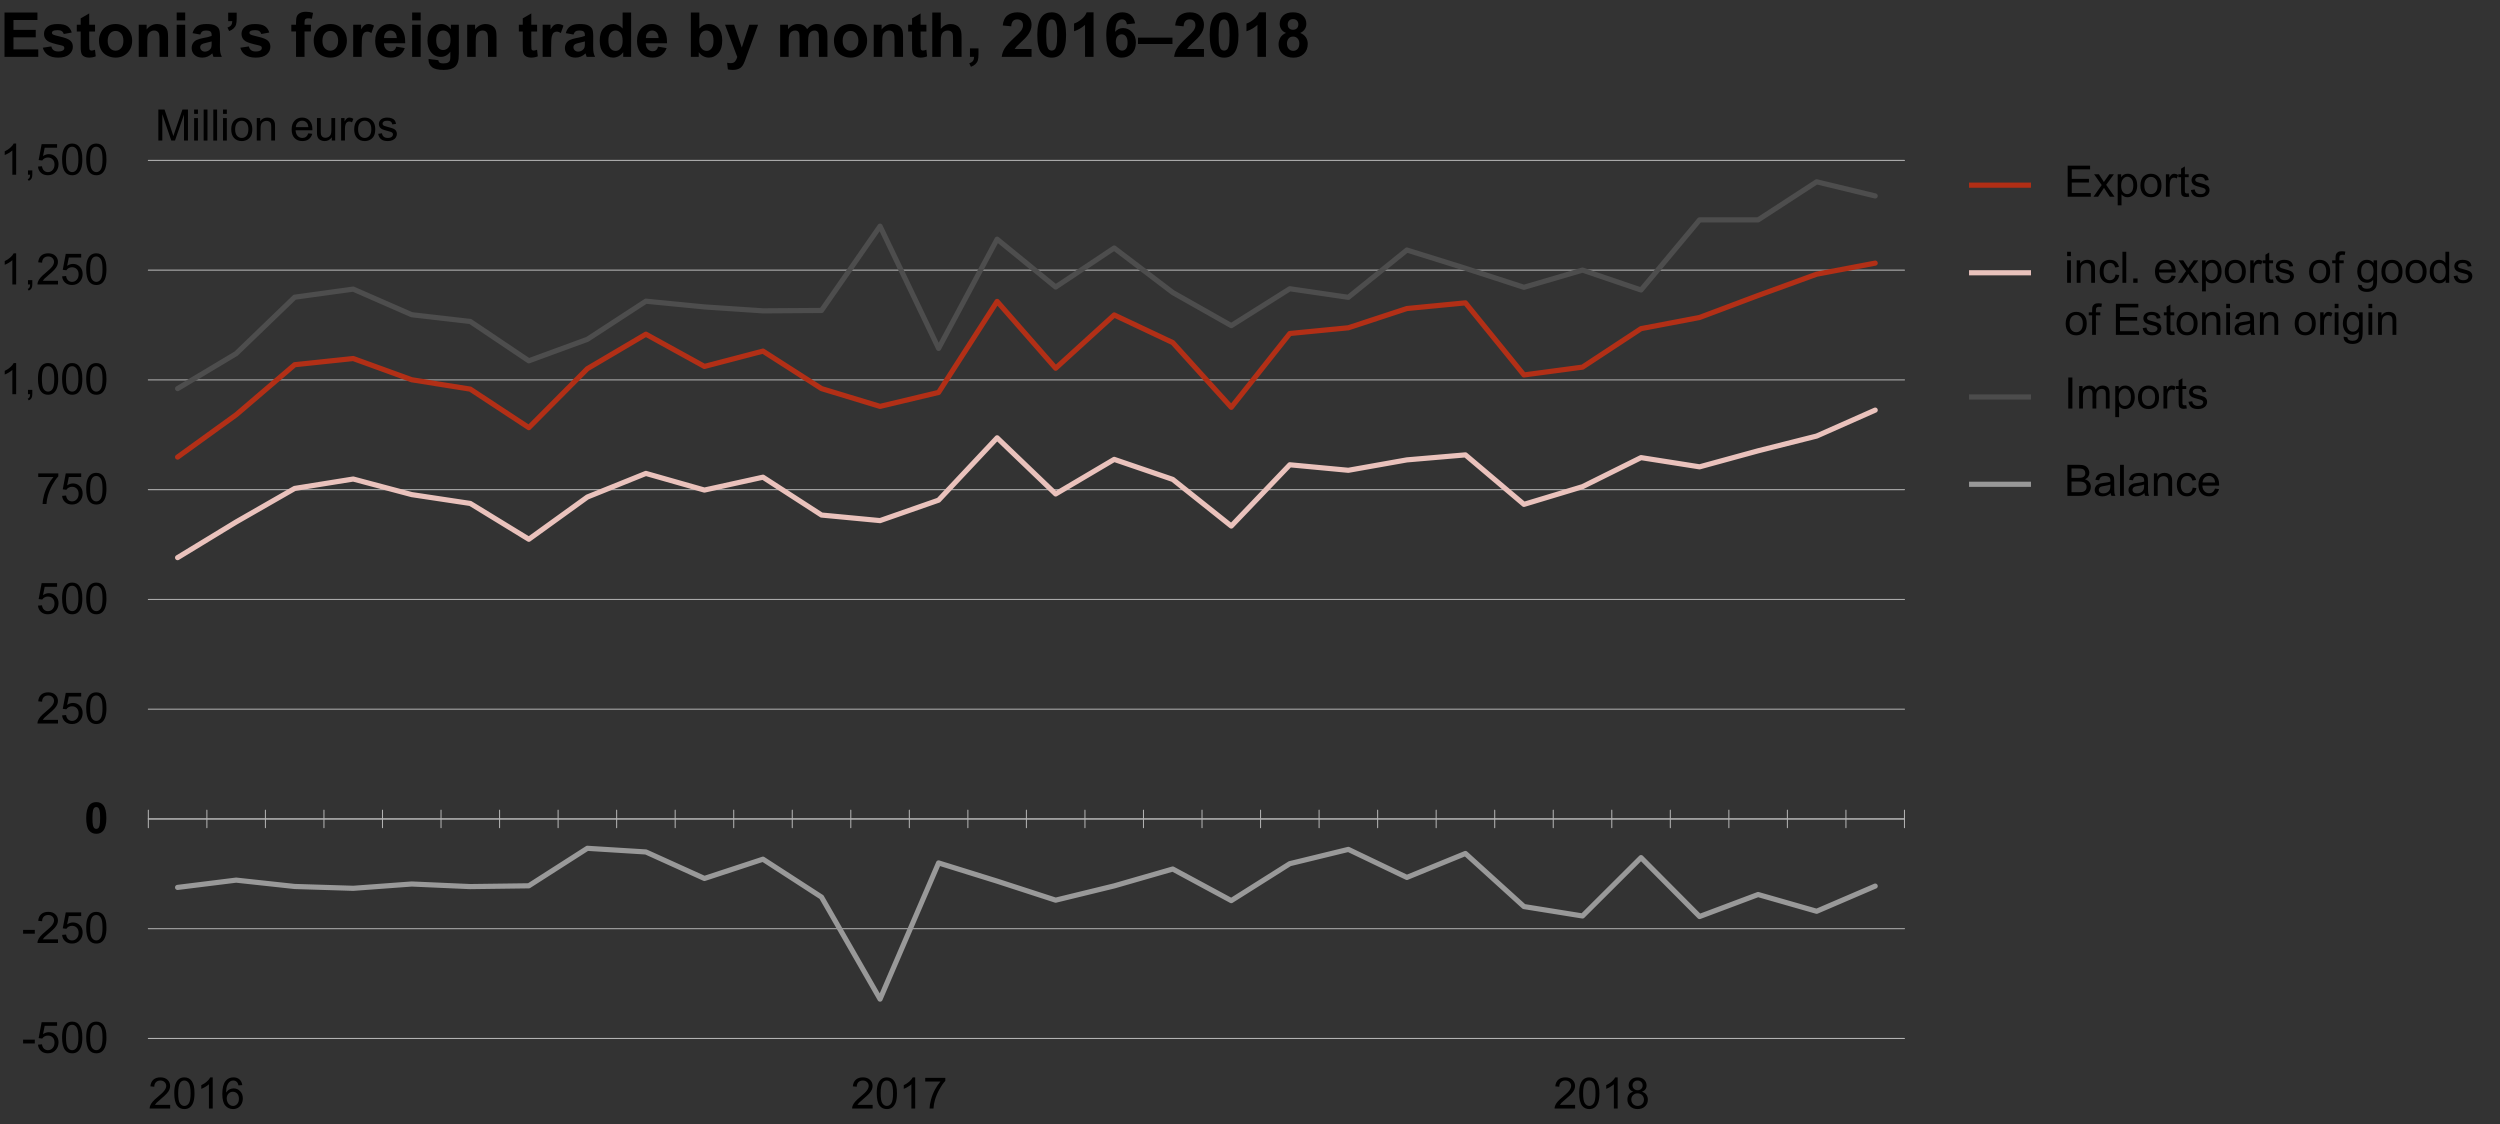 <?xml version="1.0" encoding="utf-8"?>
<!-- Generator: Adobe Illustrator 14.0.0, SVG Export Plug-In  -->
<!DOCTYPE svg PUBLIC "-//W3C//DTD SVG 1.1//EN" "http://www.w3.org/Graphics/SVG/1.1/DTD/svg11.dtd">
<svg version="1.1"
	 xmlns="http://www.w3.org/2000/svg" xmlns:xlink="http://www.w3.org/1999/xlink" xmlns:a="http://ns.adobe.com/AdobeSVGViewerExtensions/3.0/"
	 x="0px" y="0px" width="605px" height="272px" viewBox="0 -0.898 605 272" enable-background="new 0 -0.898 605 272"
	 xml:space="preserve">
<rect x="0" y="-0.898" width="605" height="272" fill="#333333" stroke="none"/>
<defs>
</defs>
<g>
	<defs>
		<rect id="SVGID_4_" width="601.342" height="271.102"/>
	</defs>
	<clipPath id="SVGID_5_">
		<use xlink:href="#SVGID_4_"  overflow="visible"/>
	</clipPath>
	<g clip-path="url(#SVGID_5_)">
		<path d="M1.092,12.869V2.131h7.964v1.816H3.26v2.38h5.392v1.809H3.26v2.922h6v1.809H1.092z"/>
		<path d="M10.359,10.649l2.066-0.315c0.088,0.4,0.267,0.705,0.535,0.912s0.645,0.311,1.128,0.311c0.532,0,0.933-0.098,1.201-0.293
			c0.181-0.137,0.271-0.32,0.271-0.549c0-0.156-0.049-0.286-0.146-0.388c-0.103-0.098-0.332-0.188-0.688-0.271
			c-1.661-0.366-2.713-0.701-3.158-1.003c-0.615-0.42-0.923-1.003-0.923-1.75c0-0.674,0.266-1.24,0.799-1.699
			c0.532-0.459,1.358-0.688,2.476-0.688c1.065,0,1.856,0.173,2.374,0.52c0.518,0.347,0.874,0.859,1.07,1.538l-1.942,0.359
			c-0.083-0.303-0.24-0.535-0.472-0.696c-0.232-0.161-0.563-0.242-0.993-0.242c-0.542,0-0.93,0.076-1.165,0.227
			c-0.157,0.107-0.234,0.247-0.234,0.417c0,0.146,0.068,0.271,0.205,0.374c0.186,0.137,0.827,0.33,1.923,0.579
			c1.097,0.249,1.862,0.554,2.297,0.916c0.43,0.366,0.645,0.876,0.645,1.531c0,0.713-0.298,1.326-0.894,1.838
			s-1.478,0.769-2.645,0.769c-1.06,0-1.899-0.215-2.517-0.645C10.954,11.97,10.55,11.387,10.359,10.649z"/>
		<path d="M22.998,5.09v1.641h-1.407v3.135c0,0.635,0.013,1.005,0.041,1.109c0.026,0.105,0.088,0.192,0.183,0.26
			s0.211,0.103,0.348,0.103c0.19,0,0.466-0.066,0.828-0.198l0.176,1.597c-0.479,0.205-1.021,0.308-1.626,0.308
			c-0.371,0-0.706-0.063-1.004-0.187c-0.298-0.125-0.516-0.286-0.656-0.483c-0.139-0.198-0.235-0.465-0.289-0.802
			c-0.044-0.239-0.066-0.723-0.066-1.45V6.731H18.58V5.09h0.945V3.545l2.066-1.201V5.09H22.998z"/>
		<path d="M23.95,8.87c0-0.684,0.168-1.345,0.506-1.985c0.337-0.64,0.814-1.128,1.432-1.465s1.308-0.505,2.07-0.505
			c1.177,0,2.142,0.382,2.894,1.146c0.752,0.764,1.128,1.729,1.128,2.896c0,1.177-0.38,2.152-1.139,2.926
			c-0.759,0.774-1.716,1.161-2.868,1.161c-0.713,0-1.394-0.161-2.041-0.483s-1.139-0.795-1.476-1.417
			C24.118,10.521,23.95,9.763,23.95,8.87z M26.06,8.979c0,0.771,0.183,1.362,0.549,1.772s0.818,0.615,1.355,0.615
			c0.537,0,0.988-0.205,1.352-0.615s0.546-1.006,0.546-1.787c0-0.762-0.182-1.348-0.546-1.758s-0.814-0.615-1.352-0.615
			c-0.538,0-0.989,0.205-1.355,0.615S26.06,8.208,26.06,8.979z"/>
		<path d="M40.669,12.869H38.61v-3.97c0-0.84-0.044-1.383-0.132-1.63c-0.088-0.246-0.231-0.438-0.429-0.575
			s-0.436-0.205-0.714-0.205c-0.356,0-0.677,0.098-0.96,0.293s-0.477,0.454-0.582,0.776c-0.105,0.322-0.158,0.918-0.158,1.787v3.523
			h-2.059V5.09h1.912v1.143c0.679-0.879,1.534-1.318,2.564-1.318c0.455,0,0.87,0.082,1.246,0.245
			c0.376,0.164,0.661,0.373,0.854,0.626s0.327,0.542,0.403,0.864s0.114,0.784,0.114,1.384V12.869z"/>
		<path d="M42.757,4.036V2.131h2.059v1.904H42.757z M42.757,12.869V5.09h2.059v7.778H42.757z"/>
		<path d="M48.464,7.463l-1.869-0.337c0.21-0.752,0.572-1.309,1.084-1.67s1.275-0.542,2.286-0.542c0.918,0,1.602,0.109,2.051,0.326
			c0.449,0.217,0.766,0.493,0.949,0.827c0.183,0.335,0.275,0.949,0.275,1.842l-0.022,2.402c0,0.684,0.033,1.188,0.099,1.512
			c0.066,0.325,0.189,0.673,0.37,1.044h-2.037c-0.054-0.137-0.12-0.339-0.198-0.608c-0.034-0.122-0.059-0.203-0.073-0.242
			c-0.352,0.342-0.728,0.598-1.128,0.769c-0.401,0.171-0.828,0.256-1.282,0.256c-0.801,0-1.432-0.217-1.894-0.652
			c-0.461-0.435-0.692-0.984-0.692-1.648c0-0.439,0.105-0.831,0.315-1.176c0.209-0.344,0.504-0.607,0.883-0.791
			c0.378-0.183,0.924-0.343,1.637-0.479c0.962-0.181,1.629-0.349,2-0.505V7.588c0-0.396-0.098-0.677-0.293-0.846
			c-0.195-0.168-0.564-0.252-1.106-0.252c-0.366,0-0.652,0.072-0.857,0.216S48.591,7.102,48.464,7.463z M51.219,9.133
			c-0.264,0.088-0.681,0.193-1.252,0.315c-0.572,0.122-0.945,0.242-1.121,0.359c-0.269,0.19-0.403,0.432-0.403,0.725
			c0,0.288,0.107,0.537,0.322,0.747s0.488,0.315,0.82,0.315c0.371,0,0.726-0.122,1.063-0.366c0.249-0.186,0.413-0.413,0.491-0.681
			c0.054-0.176,0.081-0.51,0.081-1.003V9.133z"/>
		<path d="M55.219,2.161h2.059v1.472c0,0.596-0.051,1.066-0.154,1.41c-0.103,0.345-0.297,0.653-0.583,0.927
			s-0.648,0.488-1.088,0.645l-0.403-0.85c0.415-0.137,0.71-0.325,0.886-0.564s0.269-0.566,0.278-0.981h-0.996V2.161z"/>
		<path d="M58.159,10.649l2.066-0.315c0.088,0.4,0.267,0.705,0.535,0.912s0.645,0.311,1.128,0.311c0.532,0,0.933-0.098,1.201-0.293
			c0.181-0.137,0.271-0.32,0.271-0.549c0-0.156-0.049-0.286-0.146-0.388c-0.103-0.098-0.332-0.188-0.688-0.271
			c-1.661-0.366-2.713-0.701-3.158-1.003c-0.615-0.42-0.923-1.003-0.923-1.75c0-0.674,0.266-1.24,0.799-1.699
			c0.532-0.459,1.358-0.688,2.476-0.688c1.065,0,1.856,0.173,2.374,0.52c0.518,0.347,0.874,0.859,1.07,1.538l-1.942,0.359
			c-0.083-0.303-0.24-0.535-0.472-0.696c-0.232-0.161-0.563-0.242-0.993-0.242c-0.542,0-0.93,0.076-1.165,0.227
			c-0.157,0.107-0.234,0.247-0.234,0.417c0,0.146,0.068,0.271,0.205,0.374c0.186,0.137,0.827,0.33,1.923,0.579
			c1.097,0.249,1.862,0.554,2.297,0.916c0.43,0.366,0.645,0.876,0.645,1.531c0,0.713-0.298,1.326-0.894,1.838
			s-1.478,0.769-2.645,0.769c-1.06,0-1.899-0.215-2.517-0.645C58.753,11.97,58.349,11.387,58.159,10.649z"/>
		<path d="M70.496,5.09h1.143V4.504c0-0.654,0.069-1.143,0.208-1.465c0.14-0.322,0.396-0.584,0.77-0.787s0.846-0.304,1.417-0.304
			c0.586,0,1.16,0.088,1.722,0.264l-0.278,1.436c-0.327-0.078-0.642-0.117-0.945-0.117c-0.298,0-0.512,0.07-0.641,0.208
			c-0.129,0.14-0.194,0.407-0.194,0.802V5.09h1.539v1.619h-1.539v6.16h-2.059v-6.16h-1.143V5.09z"/>
		<path d="M75.917,8.87c0-0.684,0.168-1.345,0.506-1.985c0.337-0.64,0.814-1.128,1.432-1.465s1.308-0.505,2.07-0.505
			c1.177,0,2.142,0.382,2.894,1.146c0.752,0.764,1.128,1.729,1.128,2.896c0,1.177-0.38,2.152-1.139,2.926
			c-0.759,0.774-1.716,1.161-2.868,1.161c-0.713,0-1.394-0.161-2.041-0.483s-1.139-0.795-1.476-1.417
			C76.086,10.521,75.917,9.763,75.917,8.87z M78.028,8.979c0,0.771,0.183,1.362,0.549,1.772s0.818,0.615,1.355,0.615
			c0.537,0,0.988-0.205,1.352-0.615s0.546-1.006,0.546-1.787c0-0.762-0.182-1.348-0.546-1.758s-0.814-0.615-1.352-0.615
			c-0.538,0-0.989,0.205-1.355,0.615S78.028,8.208,78.028,8.979z"/>
		<path d="M87.53,12.869h-2.059V5.09h1.912v1.106c0.327-0.522,0.622-0.867,0.883-1.033s0.558-0.249,0.89-0.249
			c0.469,0,0.92,0.129,1.355,0.388l-0.638,1.794c-0.347-0.225-0.669-0.337-0.967-0.337c-0.289,0-0.533,0.08-0.733,0.238
			s-0.358,0.445-0.473,0.86s-0.172,1.284-0.172,2.607V12.869z"/>
		<path d="M95.904,10.393l2.052,0.344c-0.264,0.752-0.68,1.325-1.25,1.717c-0.569,0.394-1.281,0.59-2.135,0.59
			c-1.353,0-2.354-0.442-3.004-1.326c-0.513-0.708-0.77-1.602-0.77-2.681c0-1.289,0.337-2.298,1.011-3.029
			c0.674-0.729,1.526-1.095,2.557-1.095c1.158,0,2.071,0.382,2.74,1.146c0.669,0.764,0.989,1.935,0.96,3.512h-5.158
			c0.015,0.61,0.181,1.085,0.498,1.425s0.713,0.509,1.187,0.509c0.322,0,0.593-0.088,0.813-0.264S95.792,10.784,95.904,10.393z
			 M96.022,8.313c-0.015-0.596-0.169-1.048-0.462-1.358s-0.649-0.465-1.069-0.465c-0.45,0-0.821,0.164-1.114,0.491
			s-0.437,0.771-0.432,1.333H96.022z"/>
		<path d="M99.744,4.036V2.131h2.059v1.904H99.744z M99.744,12.869V5.09h2.059v7.778H99.744z"/>
		<path d="M103.722,13.381l2.352,0.286c0.039,0.273,0.129,0.461,0.271,0.564c0.195,0.146,0.503,0.22,0.923,0.22
			c0.537,0,0.94-0.081,1.208-0.242c0.181-0.107,0.318-0.281,0.411-0.52c0.063-0.171,0.095-0.486,0.095-0.945v-1.135
			c-0.616,0.84-1.392,1.26-2.33,1.26c-1.045,0-1.873-0.442-2.483-1.326c-0.479-0.698-0.718-1.567-0.718-2.607
			c0-1.304,0.314-2.3,0.941-2.988c0.628-0.688,1.408-1.033,2.341-1.033c0.962,0,1.756,0.422,2.381,1.267V5.09h1.927v6.98
			c0,0.918-0.076,1.604-0.227,2.058s-0.364,0.811-0.637,1.069c-0.274,0.259-0.639,0.461-1.096,0.608
			c-0.457,0.146-1.034,0.22-1.732,0.22c-1.319,0-2.254-0.226-2.806-0.677c-0.552-0.452-0.828-1.024-0.828-1.718
			C103.714,13.562,103.716,13.479,103.722,13.381z M105.561,8.818c0,0.825,0.16,1.43,0.479,1.813
			c0.32,0.383,0.714,0.575,1.184,0.575c0.503,0,0.928-0.196,1.274-0.589c0.347-0.393,0.521-0.976,0.521-1.747
			c0-0.806-0.166-1.404-0.499-1.794c-0.332-0.391-0.752-0.586-1.26-0.586c-0.494,0-0.9,0.192-1.22,0.575
			C105.72,7.448,105.561,8.032,105.561,8.818z"/>
		<path d="M120.155,12.869h-2.059v-3.97c0-0.84-0.044-1.383-0.132-1.63c-0.088-0.246-0.231-0.438-0.429-0.575
			s-0.436-0.205-0.714-0.205c-0.356,0-0.677,0.098-0.96,0.293s-0.477,0.454-0.582,0.776c-0.105,0.322-0.158,0.918-0.158,1.787v3.523
			h-2.059V5.09h1.912v1.143c0.679-0.879,1.534-1.318,2.564-1.318c0.455,0,0.87,0.082,1.246,0.245
			c0.376,0.164,0.661,0.373,0.854,0.626s0.327,0.542,0.403,0.864s0.114,0.784,0.114,1.384V12.869z"/>
		<path d="M129.979,5.09v1.641h-1.407v3.135c0,0.635,0.013,1.005,0.041,1.109c0.026,0.105,0.088,0.192,0.183,0.26
			s0.211,0.103,0.348,0.103c0.19,0,0.466-0.066,0.828-0.198l0.176,1.597c-0.479,0.205-1.021,0.308-1.626,0.308
			c-0.371,0-0.706-0.063-1.004-0.187c-0.298-0.125-0.516-0.286-0.656-0.483c-0.139-0.198-0.235-0.465-0.289-0.802
			c-0.044-0.239-0.066-0.723-0.066-1.45V6.731h-0.945V5.09h0.945V3.545l2.066-1.201V5.09H129.979z"/>
		<path d="M133.379,12.869h-2.059V5.09h1.912v1.106c0.327-0.522,0.622-0.867,0.883-1.033s0.558-0.249,0.89-0.249
			c0.469,0,0.92,0.129,1.355,0.388l-0.638,1.794c-0.347-0.225-0.669-0.337-0.967-0.337c-0.289,0-0.533,0.08-0.733,0.238
			s-0.358,0.445-0.473,0.86s-0.172,1.284-0.172,2.607V12.869z"/>
		<path d="M138.786,7.463l-1.869-0.337c0.21-0.752,0.572-1.309,1.084-1.67s1.275-0.542,2.286-0.542c0.918,0,1.602,0.109,2.051,0.326
			c0.449,0.217,0.766,0.493,0.949,0.827c0.183,0.335,0.275,0.949,0.275,1.842l-0.022,2.402c0,0.684,0.033,1.188,0.099,1.512
			c0.066,0.325,0.189,0.673,0.37,1.044h-2.037c-0.054-0.137-0.12-0.339-0.198-0.608c-0.034-0.122-0.059-0.203-0.073-0.242
			c-0.352,0.342-0.728,0.598-1.128,0.769c-0.401,0.171-0.828,0.256-1.282,0.256c-0.801,0-1.432-0.217-1.894-0.652
			c-0.461-0.435-0.692-0.984-0.692-1.648c0-0.439,0.105-0.831,0.315-1.176c0.209-0.344,0.504-0.607,0.883-0.791
			c0.378-0.183,0.924-0.343,1.637-0.479c0.962-0.181,1.629-0.349,2-0.505V7.588c0-0.396-0.098-0.677-0.293-0.846
			c-0.195-0.168-0.564-0.252-1.106-0.252c-0.366,0-0.652,0.072-0.857,0.216S138.913,7.102,138.786,7.463z M141.541,9.133
			c-0.264,0.088-0.681,0.193-1.252,0.315c-0.572,0.122-0.945,0.242-1.121,0.359c-0.269,0.19-0.403,0.432-0.403,0.725
			c0,0.288,0.107,0.537,0.322,0.747s0.488,0.315,0.82,0.315c0.371,0,0.726-0.122,1.063-0.366c0.249-0.186,0.413-0.413,0.491-0.681
			c0.054-0.176,0.081-0.51,0.081-1.003V9.133z"/>
		<path d="M152.728,12.869h-1.912v-1.143c-0.317,0.444-0.692,0.775-1.125,0.992c-0.433,0.217-0.868,0.326-1.308,0.326
			c-0.894,0-1.659-0.36-2.297-1.08c-0.637-0.72-0.956-1.725-0.956-3.014c0-1.318,0.31-2.32,0.931-3.006
			c0.62-0.686,1.404-1.029,2.352-1.029c0.87,0,1.622,0.361,2.257,1.084V2.131h2.059V12.869z M147.233,8.811
			c0,0.83,0.115,1.431,0.344,1.802c0.332,0.537,0.796,0.806,1.392,0.806c0.474,0,0.876-0.201,1.208-0.604
			c0.333-0.402,0.499-1.004,0.499-1.805c0-0.894-0.161-1.537-0.484-1.93c-0.322-0.393-0.735-0.589-1.238-0.589
			c-0.489,0-0.897,0.194-1.228,0.583C147.398,7.459,147.233,8.04,147.233,8.811z"/>
		<path d="M159.263,10.393l2.052,0.344c-0.264,0.752-0.68,1.325-1.25,1.717c-0.569,0.394-1.281,0.59-2.135,0.59
			c-1.353,0-2.354-0.442-3.004-1.326c-0.513-0.708-0.77-1.602-0.77-2.681c0-1.289,0.337-2.298,1.011-3.029
			c0.674-0.729,1.526-1.095,2.557-1.095c1.158,0,2.071,0.382,2.74,1.146s0.989,1.935,0.96,3.512h-5.158
			c0.015,0.61,0.181,1.085,0.498,1.425s0.713,0.509,1.187,0.509c0.322,0,0.593-0.088,0.813-0.264S159.151,10.784,159.263,10.393z
			 M159.381,8.313c-0.015-0.596-0.169-1.048-0.462-1.358s-0.649-0.465-1.069-0.465c-0.45,0-0.821,0.164-1.114,0.491
			s-0.437,0.771-0.432,1.333H159.381z"/>
		<path d="M167.183,12.869V2.131h2.059v3.867c0.635-0.723,1.387-1.084,2.256-1.084c0.948,0,1.731,0.343,2.352,1.029
			c0.62,0.686,0.93,1.671,0.93,2.955c0,1.328-0.316,2.351-0.949,3.069c-0.632,0.718-1.4,1.077-2.304,1.077
			c-0.444,0-0.883-0.111-1.315-0.333c-0.432-0.222-0.805-0.551-1.117-0.985v1.143H167.183z M169.227,8.811
			c0,0.806,0.127,1.401,0.381,1.787c0.356,0.547,0.831,0.82,1.421,0.82c0.454,0,0.841-0.194,1.161-0.582
			c0.32-0.389,0.48-1,0.48-1.835c0-0.889-0.161-1.529-0.483-1.923c-0.323-0.393-0.735-0.589-1.238-0.589
			c-0.494,0-0.904,0.192-1.231,0.575C169.391,7.448,169.227,8.03,169.227,8.811z"/>
		<path d="M175.462,5.09h2.19l1.861,5.522l1.817-5.522h2.132l-2.748,7.485l-0.491,1.355c-0.181,0.454-0.353,0.801-0.517,1.04
			s-0.352,0.433-0.564,0.583c-0.212,0.148-0.474,0.265-0.784,0.348s-0.661,0.125-1.051,0.125c-0.396,0-0.784-0.042-1.165-0.125
			l-0.183-1.611c0.323,0.063,0.613,0.095,0.872,0.095c0.479,0,0.833-0.141,1.063-0.421c0.229-0.281,0.405-0.638,0.527-1.073
			L175.462,5.09z"/>
		<path d="M188.796,5.09h1.897v1.062c0.679-0.825,1.487-1.238,2.425-1.238c0.499,0,0.931,0.103,1.297,0.308s0.667,0.515,0.901,0.93
			c0.342-0.415,0.71-0.725,1.106-0.93s0.818-0.308,1.268-0.308c0.571,0,1.055,0.116,1.451,0.348
			c0.396,0.232,0.691,0.573,0.886,1.022c0.142,0.332,0.213,0.869,0.213,1.611v4.973h-2.059V8.423c0-0.771-0.071-1.27-0.212-1.494
			c-0.19-0.293-0.483-0.439-0.879-0.439c-0.289,0-0.56,0.088-0.813,0.264s-0.437,0.434-0.549,0.773s-0.168,0.875-0.168,1.607v3.735
			h-2.059V8.606c0-0.757-0.037-1.245-0.11-1.465s-0.187-0.383-0.34-0.491s-0.363-0.161-0.626-0.161
			c-0.318,0-0.604,0.085-0.857,0.256s-0.436,0.417-0.546,0.74c-0.11,0.322-0.165,0.857-0.165,1.604v3.779h-2.059V5.09z"/>
		<path d="M201.815,8.87c0-0.684,0.168-1.345,0.506-1.985c0.337-0.64,0.814-1.128,1.432-1.465s1.308-0.505,2.07-0.505
			c1.177,0,2.142,0.382,2.894,1.146c0.752,0.764,1.128,1.729,1.128,2.896c0,1.177-0.38,2.152-1.139,2.926
			c-0.759,0.774-1.716,1.161-2.868,1.161c-0.713,0-1.394-0.161-2.041-0.483s-1.139-0.795-1.476-1.417
			C201.983,10.521,201.815,9.763,201.815,8.87z M203.925,8.979c0,0.771,0.183,1.362,0.549,1.772s0.818,0.615,1.355,0.615
			c0.537,0,0.988-0.205,1.352-0.615s0.546-1.006,0.546-1.787c0-0.762-0.182-1.348-0.546-1.758s-0.814-0.615-1.352-0.615
			c-0.538,0-0.989,0.205-1.355,0.615S203.925,8.208,203.925,8.979z"/>
		<path d="M218.534,12.869h-2.059v-3.97c0-0.84-0.044-1.383-0.132-1.63c-0.088-0.246-0.231-0.438-0.429-0.575
			s-0.436-0.205-0.714-0.205c-0.356,0-0.677,0.098-0.96,0.293s-0.477,0.454-0.582,0.776c-0.105,0.322-0.158,0.918-0.158,1.787v3.523
			h-2.059V5.09h1.912v1.143c0.679-0.879,1.534-1.318,2.564-1.318c0.455,0,0.87,0.082,1.246,0.245
			c0.376,0.164,0.661,0.373,0.854,0.626s0.327,0.542,0.403,0.864s0.114,0.784,0.114,1.384V12.869z"/>
		<path d="M224.19,5.09v1.641h-1.407v3.135c0,0.635,0.013,1.005,0.041,1.109c0.026,0.105,0.088,0.192,0.183,0.26
			s0.211,0.103,0.348,0.103c0.19,0,0.466-0.066,0.828-0.198l0.176,1.597c-0.479,0.205-1.021,0.308-1.626,0.308
			c-0.371,0-0.706-0.063-1.004-0.187c-0.298-0.125-0.516-0.286-0.656-0.483c-0.139-0.198-0.235-0.465-0.289-0.802
			c-0.044-0.239-0.066-0.723-0.066-1.45V6.731h-0.945V5.09h0.945V3.545l2.066-1.201V5.09H224.19z"/>
		<path d="M227.67,2.131v3.948c0.664-0.776,1.458-1.165,2.381-1.165c0.474,0,0.901,0.088,1.282,0.264s0.668,0.4,0.861,0.674
			s0.325,0.576,0.396,0.908s0.106,0.847,0.106,1.545v4.563h-2.059V8.76c0-0.815-0.039-1.333-0.117-1.553s-0.216-0.394-0.414-0.524
			c-0.198-0.129-0.446-0.194-0.744-0.194c-0.342,0-0.647,0.083-0.916,0.249s-0.465,0.417-0.589,0.75
			c-0.125,0.335-0.187,0.829-0.187,1.483v3.896h-2.059V2.131H227.67z"/>
		<path d="M234.733,10.811h2.059v1.472c0,0.596-0.051,1.065-0.154,1.41c-0.103,0.344-0.297,0.653-0.583,0.926
			s-0.648,0.488-1.088,0.645l-0.403-0.85c0.415-0.137,0.71-0.325,0.886-0.564s0.269-0.566,0.278-0.981h-0.996V10.811z"/>
		<path d="M249.635,10.957v1.912h-7.217c0.078-0.723,0.313-1.407,0.704-2.055c0.391-0.646,1.162-1.505,2.315-2.574
			c0.928-0.864,1.497-1.45,1.707-1.758c0.283-0.425,0.425-0.845,0.425-1.26c0-0.459-0.123-0.812-0.37-1.059
			c-0.247-0.246-0.587-0.37-1.022-0.37c-0.43,0-0.772,0.129-1.026,0.388s-0.4,0.688-0.439,1.289l-2.052-0.205
			c0.122-1.133,0.506-1.946,1.15-2.439s1.451-0.74,2.418-0.74c1.06,0,1.893,0.286,2.498,0.857s0.909,1.282,0.909,2.131
			c0,0.483-0.087,0.944-0.26,1.381s-0.448,0.895-0.824,1.373c-0.249,0.317-0.699,0.774-1.348,1.37s-1.061,0.991-1.234,1.187
			s-0.314,0.386-0.421,0.571H249.635z"/>
		<path d="M254.507,2.087c1.04,0,1.854,0.371,2.439,1.113c0.698,0.879,1.048,2.336,1.048,4.373c0,2.031-0.352,3.491-1.055,4.38
			c-0.581,0.732-1.392,1.099-2.432,1.099c-1.045,0-1.888-0.401-2.528-1.205c-0.64-0.803-0.96-2.235-0.96-4.296
			c0-2.021,0.352-3.477,1.055-4.365C252.655,2.454,253.466,2.087,254.507,2.087z M254.507,3.794c-0.25,0-0.472,0.08-0.667,0.238
			c-0.195,0.159-0.347,0.443-0.454,0.854c-0.142,0.532-0.212,1.428-0.212,2.688s0.063,2.125,0.19,2.596
			c0.127,0.472,0.287,0.785,0.48,0.941c0.193,0.156,0.414,0.234,0.663,0.234c0.249,0,0.471-0.079,0.667-0.238
			c0.195-0.158,0.347-0.443,0.454-0.853c0.142-0.527,0.212-1.421,0.212-2.681s-0.063-2.125-0.19-2.596s-0.287-0.786-0.48-0.945
			C254.977,3.874,254.756,3.794,254.507,3.794z"/>
		<path d="M264.639,12.869h-2.059V5.112c-0.752,0.703-1.639,1.223-2.659,1.56V4.805c0.537-0.176,1.121-0.509,1.751-1
			c0.63-0.491,1.062-1.063,1.297-1.718h1.67V12.869z"/>
		<path d="M274.691,4.761l-1.993,0.22c-0.049-0.41-0.176-0.713-0.381-0.908s-0.471-0.293-0.798-0.293
			c-0.435,0-0.802,0.195-1.103,0.586c-0.301,0.391-0.49,1.204-0.568,2.439c0.513-0.605,1.15-0.908,1.912-0.908
			c0.859,0,1.596,0.327,2.209,0.981c0.613,0.654,0.919,1.499,0.919,2.534c0,1.099-0.322,1.98-0.967,2.644
			c-0.645,0.664-1.473,0.996-2.483,0.996c-1.084,0-1.976-0.421-2.674-1.263c-0.699-0.843-1.048-2.223-1.048-4.142
			c0-1.968,0.364-3.386,1.092-4.255c0.728-0.869,1.673-1.304,2.835-1.304c0.815,0,1.491,0.229,2.026,0.685
			C274.204,3.229,274.544,3.892,274.691,4.761z M270.024,9.25c0,0.669,0.154,1.186,0.461,1.549c0.308,0.364,0.659,0.546,1.055,0.546
			c0.381,0,0.698-0.149,0.952-0.447s0.381-0.786,0.381-1.465c0-0.698-0.137-1.209-0.411-1.535c-0.273-0.324-0.615-0.487-1.025-0.487
			c-0.396,0-0.73,0.155-1.004,0.465S270.024,8.645,270.024,9.25z"/>
		<path d="M275.394,9.749V8.21h8.345v1.538H275.394z"/>
		<path d="M291.358,10.957v1.912h-7.217c0.078-0.723,0.313-1.407,0.704-2.055c0.391-0.646,1.162-1.505,2.315-2.574
			c0.928-0.864,1.497-1.45,1.707-1.758c0.283-0.425,0.425-0.845,0.425-1.26c0-0.459-0.123-0.812-0.37-1.059
			c-0.247-0.246-0.587-0.37-1.022-0.37c-0.43,0-0.772,0.129-1.026,0.388s-0.4,0.688-0.439,1.289l-2.052-0.205
			c0.122-1.133,0.506-1.946,1.15-2.439s1.451-0.74,2.418-0.74c1.06,0,1.893,0.286,2.498,0.857s0.909,1.282,0.909,2.131
			c0,0.483-0.087,0.944-0.26,1.381s-0.448,0.895-0.824,1.373c-0.249,0.317-0.699,0.774-1.348,1.37s-1.061,0.991-1.234,1.187
			s-0.314,0.386-0.421,0.571H291.358z"/>
		<path d="M296.23,2.087c1.04,0,1.854,0.371,2.439,1.113c0.698,0.879,1.048,2.336,1.048,4.373c0,2.031-0.352,3.491-1.055,4.38
			c-0.581,0.732-1.392,1.099-2.432,1.099c-1.045,0-1.888-0.401-2.528-1.205c-0.64-0.803-0.96-2.235-0.96-4.296
			c0-2.021,0.352-3.477,1.055-4.365C294.379,2.454,295.19,2.087,296.23,2.087z M296.23,3.794c-0.25,0-0.472,0.08-0.667,0.238
			c-0.195,0.159-0.347,0.443-0.454,0.854c-0.142,0.532-0.212,1.428-0.212,2.688s0.063,2.125,0.19,2.596
			c0.127,0.472,0.287,0.785,0.48,0.941c0.193,0.156,0.414,0.234,0.663,0.234c0.249,0,0.471-0.079,0.667-0.238
			c0.195-0.158,0.347-0.443,0.454-0.853c0.142-0.527,0.212-1.421,0.212-2.681s-0.063-2.125-0.19-2.596s-0.287-0.786-0.48-0.945
			C296.7,3.874,296.479,3.794,296.23,3.794z"/>
		<path d="M306.363,12.869h-2.059V5.112c-0.753,0.703-1.639,1.223-2.66,1.56V4.805c0.537-0.176,1.121-0.509,1.751-1
			c0.631-0.491,1.063-1.063,1.297-1.718h1.671V12.869z"/>
		<path d="M311.206,7.075c-0.532-0.225-0.92-0.533-1.161-0.926c-0.242-0.393-0.363-0.824-0.363-1.293
			c0-0.801,0.28-1.462,0.839-1.985c0.56-0.522,1.354-0.784,2.385-0.784c1.021,0,1.813,0.261,2.378,0.784
			c0.563,0.522,0.846,1.184,0.846,1.985c0,0.498-0.129,0.941-0.388,1.329c-0.26,0.389-0.623,0.685-1.092,0.89
			c0.596,0.239,1.049,0.588,1.358,1.047c0.311,0.459,0.466,0.989,0.466,1.589c0,0.991-0.316,1.797-0.949,2.417
			c-0.632,0.62-1.474,0.93-2.523,0.93c-0.978,0-1.79-0.256-2.439-0.769c-0.768-0.605-1.15-1.436-1.15-2.49
			c0-0.581,0.144-1.114,0.432-1.6S310.586,7.339,311.206,7.075z M311.44,9.602c0,0.566,0.146,1.008,0.436,1.326
			c0.291,0.317,0.653,0.476,1.088,0.476c0.425,0,0.777-0.152,1.056-0.458c0.278-0.305,0.417-0.746,0.417-1.322
			c0-0.503-0.142-0.907-0.425-1.212c-0.283-0.305-0.643-0.458-1.077-0.458c-0.503,0-0.878,0.173-1.124,0.52
			C311.563,8.821,311.44,9.197,311.44,9.602z M311.631,5.002c0,0.41,0.116,0.73,0.348,0.959c0.232,0.229,0.541,0.344,0.927,0.344
			c0.391,0,0.703-0.116,0.938-0.348c0.234-0.232,0.352-0.553,0.352-0.963c0-0.386-0.116-0.694-0.349-0.926
			c-0.231-0.232-0.538-0.348-0.919-0.348c-0.396,0-0.711,0.117-0.945,0.352S311.631,4.617,311.631,5.002z"/>
	</g>
</g>
<g>
	<path d="M38.319,33.119v-7.512h1.496l1.778,5.319c0.164,0.496,0.284,0.866,0.359,1.112c0.085-0.273,0.218-0.675,0.399-1.204
		l1.799-5.227h1.337v7.512h-0.958v-6.288l-2.183,6.288H41.45l-2.172-6.395v6.395H38.319z"/>
	<path d="M46.979,26.667v-1.061h0.922v1.061H46.979z M46.979,33.119v-5.442h0.922v5.442H46.979z"/>
	<path d="M49.285,33.119v-7.512h0.922v7.512H49.285z"/>
	<path d="M51.616,33.119v-7.512h0.922v7.512H51.616z"/>
	<path d="M53.973,26.667v-1.061h0.922v1.061H53.973z M53.973,33.119v-5.442h0.922v5.442H53.973z"/>
	<path d="M55.957,30.398c0-1.008,0.28-1.754,0.84-2.239c0.468-0.403,1.038-0.605,1.711-0.605c0.748,0,1.359,0.245,1.834,0.735
		c0.475,0.49,0.712,1.167,0.712,2.032c0,0.7-0.105,1.251-0.315,1.653s-0.516,0.713-0.917,0.935c-0.402,0.222-0.84,0.333-1.314,0.333
		c-0.762,0-1.378-0.244-1.847-0.733C56.191,32.021,55.957,31.317,55.957,30.398z M56.904,30.398c0,0.697,0.152,1.219,0.456,1.565
		s0.687,0.52,1.148,0.52c0.458,0,0.838-0.174,1.143-0.523c0.304-0.348,0.456-0.879,0.456-1.593c0-0.673-0.153-1.183-0.458-1.53
		s-0.686-0.52-1.14-0.52c-0.461,0-0.844,0.172-1.148,0.518C57.056,29.18,56.904,29.701,56.904,30.398z"/>
	<path d="M62.136,33.119v-5.442h0.83v0.774c0.399-0.598,0.977-0.897,1.732-0.897c0.328,0,0.629,0.059,0.904,0.177
		c0.275,0.118,0.481,0.272,0.618,0.464c0.136,0.191,0.232,0.418,0.287,0.682c0.034,0.171,0.051,0.47,0.051,0.896v3.346h-0.922v-3.31
		c0-0.376-0.036-0.657-0.107-0.843c-0.072-0.186-0.199-0.334-0.382-0.446c-0.183-0.111-0.397-0.167-0.643-0.167
		c-0.393,0-0.732,0.125-1.017,0.374c-0.285,0.25-0.428,0.723-0.428,1.419v2.972H62.136z"/>
	<path d="M74.613,31.366l0.953,0.118c-0.15,0.557-0.429,0.989-0.835,1.296c-0.406,0.308-0.926,0.461-1.558,0.461
		c-0.796,0-1.427-0.245-1.893-0.735s-0.7-1.178-0.7-2.063c0-0.916,0.236-1.626,0.707-2.132c0.472-0.505,1.083-0.758,1.834-0.758
		c0.728,0,1.322,0.248,1.783,0.743c0.461,0.495,0.692,1.192,0.692,2.091c0,0.055-0.002,0.136-0.005,0.246h-4.058
		c0.034,0.598,0.203,1.056,0.507,1.374c0.304,0.317,0.683,0.477,1.138,0.477c0.338,0,0.626-0.089,0.866-0.267
		S74.473,31.756,74.613,31.366z M71.585,29.875h3.039c-0.041-0.458-0.157-0.801-0.349-1.03c-0.293-0.355-0.674-0.533-1.143-0.533
		c-0.423,0-0.78,0.142-1.068,0.425C71.775,29.021,71.616,29.4,71.585,29.875z"/>
	<path d="M80.291,33.119v-0.799c-0.424,0.615-1,0.922-1.727,0.922c-0.321,0-0.621-0.062-0.899-0.185
		c-0.278-0.123-0.485-0.277-0.62-0.464c-0.135-0.186-0.23-0.414-0.285-0.684c-0.038-0.181-0.056-0.468-0.056-0.861v-3.372h0.922
		v3.018c0,0.482,0.019,0.806,0.056,0.974c0.058,0.243,0.181,0.433,0.369,0.571c0.188,0.139,0.42,0.208,0.697,0.208
		s0.536-0.071,0.779-0.212s0.414-0.335,0.515-0.579c0.101-0.244,0.151-0.599,0.151-1.063v-2.916h0.922v5.442H80.291z"/>
	<path d="M82.551,33.119v-5.442h0.83v0.825c0.212-0.386,0.407-0.641,0.586-0.764c0.18-0.123,0.377-0.185,0.592-0.185
		c0.311,0,0.626,0.099,0.948,0.297l-0.318,0.855c-0.225-0.133-0.451-0.2-0.676-0.2c-0.202,0-0.383,0.061-0.543,0.182
		c-0.161,0.121-0.275,0.29-0.343,0.504c-0.103,0.328-0.154,0.687-0.154,1.076v2.849H82.551z"/>
	<path d="M85.712,30.398c0-1.008,0.28-1.754,0.84-2.239c0.468-0.403,1.038-0.605,1.711-0.605c0.748,0,1.359,0.245,1.834,0.735
		c0.475,0.49,0.712,1.167,0.712,2.032c0,0.7-0.105,1.251-0.315,1.653s-0.516,0.713-0.917,0.935c-0.402,0.222-0.84,0.333-1.314,0.333
		c-0.762,0-1.378-0.244-1.847-0.733C85.947,32.021,85.712,31.317,85.712,30.398z M86.66,30.398c0,0.697,0.152,1.219,0.456,1.565
		s0.687,0.52,1.148,0.52c0.458,0,0.838-0.174,1.143-0.523c0.304-0.348,0.456-0.879,0.456-1.593c0-0.673-0.153-1.183-0.458-1.53
		s-0.686-0.52-1.14-0.52c-0.461,0-0.844,0.172-1.148,0.518C86.812,29.18,86.66,29.701,86.66,30.398z"/>
	<path d="M91.523,31.494l0.912-0.144c0.051,0.366,0.194,0.646,0.428,0.841c0.234,0.194,0.562,0.292,0.981,0.292
		c0.423,0,0.738-0.086,0.943-0.259s0.308-0.375,0.308-0.607c0-0.208-0.091-0.372-0.272-0.492c-0.126-0.082-0.44-0.187-0.942-0.313
		c-0.677-0.171-1.146-0.319-1.407-0.443s-0.459-0.297-0.595-0.518c-0.135-0.22-0.202-0.464-0.202-0.73
		c0-0.242,0.056-0.467,0.167-0.674c0.111-0.207,0.262-0.378,0.454-0.515c0.144-0.106,0.339-0.196,0.586-0.269
		c0.248-0.074,0.513-0.11,0.797-0.11c0.427,0,0.802,0.062,1.125,0.185s0.561,0.29,0.715,0.5s0.259,0.491,0.317,0.843l-0.902,0.123
		c-0.041-0.28-0.16-0.499-0.356-0.656s-0.474-0.236-0.833-0.236c-0.424,0-0.726,0.07-0.907,0.21s-0.271,0.304-0.271,0.492
		c0,0.12,0.038,0.227,0.113,0.323c0.075,0.099,0.193,0.181,0.354,0.246c0.092,0.034,0.364,0.113,0.815,0.236
		c0.652,0.174,1.107,0.317,1.365,0.428s0.46,0.272,0.607,0.484s0.22,0.475,0.22,0.789c0,0.307-0.09,0.597-0.269,0.869
		c-0.179,0.271-0.438,0.481-0.776,0.63c-0.338,0.149-0.721,0.223-1.147,0.223c-0.708,0-1.246-0.147-1.617-0.441
		C91.862,32.507,91.625,32.072,91.523,31.494z"/>
</g>
<line fill="none" stroke="#B12E15" stroke-width="1.25" stroke-miterlimit="10" x1="476.508" y1="43.911" x2="491.5" y2="43.911"/>
<g>
	<path d="M500.374,46.711v-7.512h5.432v0.887h-4.438v2.301h4.155v0.881h-4.155v2.557h4.611v0.887H500.374z"/>
	<path d="M506.621,46.711l1.988-2.829l-1.84-2.613h1.152l0.836,1.276c0.157,0.243,0.283,0.446,0.379,0.61
		c0.15-0.226,0.289-0.425,0.415-0.6l0.917-1.286h1.102l-1.88,2.562l2.023,2.88h-1.132l-1.117-1.691l-0.297-0.456l-1.43,2.147
		H506.621z"/>
	<path d="M512.482,48.797V41.27h0.841v0.707c0.198-0.276,0.422-0.484,0.671-0.623c0.25-0.138,0.552-0.208,0.907-0.208
		c0.465,0,0.874,0.12,1.229,0.359s0.624,0.576,0.805,1.012c0.182,0.436,0.271,0.913,0.271,1.433c0,0.557-0.1,1.058-0.3,1.504
		c-0.199,0.446-0.49,0.787-0.871,1.025c-0.381,0.237-0.781,0.356-1.201,0.356c-0.308,0-0.584-0.065-0.828-0.195
		s-0.444-0.294-0.602-0.492v2.649H512.482z M513.318,44.021c0,0.701,0.142,1.218,0.425,1.553c0.283,0.335,0.627,0.502,1.03,0.502
		c0.41,0,0.761-0.173,1.053-0.52s0.438-0.884,0.438-1.612c0-0.693-0.143-1.212-0.428-1.558s-0.626-0.518-1.022-0.518
		c-0.393,0-0.74,0.184-1.043,0.551S513.318,43.321,513.318,44.021z"/>
	<path d="M517.976,43.991c0-1.008,0.28-1.754,0.84-2.239c0.469-0.403,1.039-0.605,1.712-0.605c0.748,0,1.359,0.245,1.834,0.735
		c0.476,0.49,0.713,1.167,0.713,2.032c0,0.7-0.105,1.251-0.315,1.653s-0.516,0.713-0.917,0.935c-0.401,0.222-0.84,0.333-1.314,0.333
		c-0.762,0-1.378-0.244-1.848-0.733C518.21,45.613,517.976,44.91,517.976,43.991z M518.924,43.991c0,0.697,0.151,1.219,0.456,1.565
		c0.304,0.347,0.687,0.52,1.147,0.52c0.458,0,0.839-0.174,1.143-0.523c0.304-0.348,0.456-0.879,0.456-1.593
		c0-0.673-0.153-1.183-0.459-1.53s-0.686-0.52-1.14-0.52c-0.461,0-0.844,0.172-1.147,0.518
		C519.075,42.772,518.924,43.293,518.924,43.991z"/>
	<path d="M524.146,46.711V41.27h0.83v0.825c0.212-0.386,0.407-0.641,0.587-0.764c0.179-0.123,0.376-0.185,0.592-0.185
		c0.311,0,0.627,0.099,0.947,0.297l-0.317,0.855c-0.226-0.133-0.451-0.2-0.676-0.2c-0.202,0-0.383,0.061-0.544,0.182
		c-0.16,0.121-0.274,0.29-0.343,0.504c-0.103,0.328-0.154,0.687-0.154,1.076v2.849H524.146z"/>
	<path d="M529.663,45.886l0.134,0.815c-0.26,0.055-0.492,0.082-0.697,0.082c-0.335,0-0.594-0.053-0.778-0.159
		c-0.185-0.106-0.314-0.245-0.39-0.418c-0.075-0.172-0.112-0.535-0.112-1.089v-3.131h-0.677V41.27h0.677v-1.348l0.917-0.553v1.901
		h0.927v0.717h-0.927v3.182c0,0.263,0.016,0.432,0.049,0.507c0.032,0.075,0.085,0.135,0.158,0.179
		c0.073,0.044,0.179,0.067,0.315,0.067C529.361,45.922,529.496,45.91,529.663,45.886z"/>
	<path d="M530.197,45.087l0.912-0.144c0.051,0.366,0.193,0.646,0.428,0.841c0.233,0.194,0.561,0.292,0.981,0.292
		c0.423,0,0.737-0.086,0.942-0.259s0.308-0.375,0.308-0.607c0-0.208-0.091-0.372-0.271-0.492c-0.127-0.082-0.441-0.187-0.943-0.313
		c-0.676-0.171-1.145-0.319-1.406-0.443s-0.46-0.297-0.595-0.518s-0.202-0.464-0.202-0.73c0-0.242,0.056-0.467,0.167-0.674
		c0.11-0.207,0.262-0.378,0.453-0.515c0.144-0.106,0.339-0.196,0.587-0.269c0.247-0.074,0.513-0.11,0.797-0.11
		c0.427,0,0.802,0.062,1.124,0.185c0.323,0.123,0.562,0.29,0.715,0.5c0.154,0.21,0.26,0.491,0.318,0.843l-0.902,0.123
		c-0.041-0.28-0.159-0.499-0.356-0.656c-0.196-0.157-0.474-0.236-0.832-0.236c-0.424,0-0.727,0.07-0.907,0.21
		s-0.271,0.304-0.271,0.492c0,0.12,0.037,0.227,0.112,0.323c0.075,0.099,0.193,0.181,0.354,0.246
		c0.093,0.034,0.364,0.113,0.815,0.236c0.652,0.174,1.107,0.317,1.365,0.428s0.46,0.272,0.607,0.484
		c0.146,0.212,0.221,0.475,0.221,0.789c0,0.307-0.09,0.597-0.27,0.869c-0.18,0.271-0.438,0.481-0.776,0.63
		c-0.338,0.149-0.721,0.223-1.147,0.223c-0.707,0-1.246-0.147-1.617-0.441C530.536,46.1,530.3,45.665,530.197,45.087z"/>
</g>
<line fill="none" stroke="#E9C2BC" stroke-width="1.25" stroke-miterlimit="10" x1="476.508" y1="65.112" x2="491.5" y2="65.112"/>
<g>
	<defs>
		<rect id="SVGID_3_" width="601.342" height="271.102"/>
	</defs>
	<clipPath id="SVGID_6_">
		<use xlink:href="#SVGID_3_"  overflow="visible"/>
	</clipPath>
	<g clip-path="url(#SVGID_6_)">
		<path d="M500.241,61.088v-1.061h0.922v1.061H500.241z M500.241,67.54v-5.442h0.922v5.442H500.241z"/>
		<path d="M502.566,67.54v-5.442h0.83v0.774c0.4-0.598,0.978-0.897,1.732-0.897c0.328,0,0.629,0.059,0.904,0.177
			c0.275,0.118,0.48,0.272,0.617,0.464s0.232,0.418,0.287,0.682c0.034,0.171,0.052,0.47,0.052,0.896v3.346h-0.923v-3.31
			c0-0.376-0.036-0.657-0.107-0.843c-0.071-0.186-0.199-0.334-0.382-0.446c-0.183-0.111-0.397-0.167-0.643-0.167
			c-0.394,0-0.732,0.125-1.018,0.374c-0.285,0.25-0.428,0.723-0.428,1.419v2.972H502.566z"/>
		<path d="M511.955,65.546l0.906,0.118c-0.099,0.625-0.353,1.115-0.761,1.468s-0.909,0.53-1.504,0.53
			c-0.744,0-1.344-0.244-1.796-0.73c-0.453-0.487-0.679-1.184-0.679-2.093c0-0.588,0.097-1.102,0.292-1.542
			c0.194-0.441,0.491-0.771,0.889-0.992c0.398-0.22,0.831-0.331,1.299-0.331c0.592,0,1.074,0.149,1.45,0.448
			c0.376,0.299,0.617,0.724,0.723,1.273l-0.896,0.139c-0.086-0.366-0.236-0.641-0.453-0.825c-0.218-0.185-0.479-0.277-0.787-0.277
			c-0.465,0-0.842,0.167-1.132,0.5c-0.291,0.333-0.437,0.86-0.437,1.581c0,0.731,0.141,1.262,0.421,1.594
			c0.28,0.331,0.646,0.497,1.097,0.497c0.361,0,0.664-0.111,0.906-0.333C511.736,66.349,511.89,66.007,511.955,65.546z"/>
		<path d="M513.63,67.54v-7.512h0.923v7.512H513.63z"/>
		<path d="M516.243,67.54v-1.05h1.051v1.05H516.243z"/>
		<path d="M525.539,65.787l0.953,0.118c-0.15,0.557-0.429,0.989-0.835,1.296c-0.407,0.308-0.926,0.461-1.558,0.461
			c-0.797,0-1.428-0.245-1.894-0.735c-0.467-0.49-0.699-1.178-0.699-2.063c0-0.916,0.235-1.626,0.707-2.132
			c0.471-0.505,1.083-0.758,1.834-0.758c0.728,0,1.322,0.248,1.783,0.743s0.691,1.192,0.691,2.091c0,0.055-0.001,0.136-0.005,0.246
			h-4.058c0.033,0.598,0.203,1.056,0.507,1.374c0.304,0.317,0.684,0.477,1.138,0.477c0.338,0,0.627-0.089,0.866-0.267
			C525.209,66.46,525.399,66.177,525.539,65.787z M522.511,64.296h3.039c-0.041-0.458-0.157-0.801-0.349-1.03
			c-0.294-0.355-0.675-0.533-1.143-0.533c-0.424,0-0.78,0.142-1.068,0.425C522.701,63.442,522.541,63.821,522.511,64.296z"/>
		<path d="M527.035,67.54l1.988-2.829l-1.84-2.613h1.152l0.836,1.276c0.157,0.243,0.283,0.446,0.379,0.61
			c0.15-0.226,0.289-0.425,0.415-0.6l0.917-1.286h1.102l-1.88,2.562l2.023,2.88h-1.132l-1.117-1.691l-0.297-0.456l-1.43,2.147
			H527.035z"/>
		<path d="M532.896,69.625v-7.527h0.841v0.707c0.198-0.276,0.422-0.484,0.671-0.623c0.25-0.138,0.552-0.208,0.907-0.208
			c0.465,0,0.874,0.12,1.229,0.359s0.624,0.576,0.805,1.012c0.182,0.436,0.271,0.913,0.271,1.433c0,0.557-0.1,1.058-0.3,1.504
			c-0.199,0.446-0.49,0.787-0.871,1.025c-0.381,0.237-0.781,0.356-1.201,0.356c-0.308,0-0.584-0.065-0.828-0.195
			s-0.444-0.294-0.602-0.492v2.649H532.896z M533.732,64.849c0,0.701,0.142,1.218,0.425,1.553c0.283,0.335,0.627,0.502,1.03,0.502
			c0.41,0,0.761-0.173,1.053-0.52s0.438-0.884,0.438-1.612c0-0.693-0.143-1.212-0.428-1.558s-0.626-0.518-1.022-0.518
			c-0.393,0-0.74,0.184-1.043,0.551S533.732,64.149,533.732,64.849z"/>
		<path d="M538.391,64.819c0-1.008,0.28-1.754,0.84-2.239c0.469-0.403,1.039-0.605,1.712-0.605c0.748,0,1.359,0.245,1.834,0.735
			c0.476,0.49,0.713,1.167,0.713,2.032c0,0.7-0.105,1.251-0.315,1.653s-0.516,0.713-0.917,0.935
			c-0.401,0.222-0.84,0.333-1.314,0.333c-0.762,0-1.378-0.244-1.848-0.733C538.625,66.441,538.391,65.738,538.391,64.819z
			 M539.339,64.819c0,0.697,0.151,1.219,0.456,1.565c0.304,0.347,0.687,0.52,1.147,0.52c0.458,0,0.839-0.174,1.143-0.523
			c0.304-0.348,0.456-0.879,0.456-1.593c0-0.673-0.153-1.183-0.459-1.53s-0.686-0.52-1.14-0.52c-0.461,0-0.844,0.172-1.147,0.518
			C539.49,63.601,539.339,64.122,539.339,64.819z"/>
		<path d="M544.56,67.54v-5.442h0.83v0.825c0.212-0.386,0.407-0.641,0.587-0.764c0.179-0.123,0.376-0.185,0.592-0.185
			c0.311,0,0.627,0.099,0.947,0.297l-0.317,0.855c-0.226-0.133-0.451-0.2-0.676-0.2c-0.202,0-0.383,0.061-0.544,0.182
			c-0.16,0.121-0.274,0.29-0.343,0.504c-0.103,0.328-0.154,0.687-0.154,1.076v2.849H544.56z"/>
		<path d="M550.078,66.714l0.134,0.815c-0.26,0.055-0.492,0.082-0.697,0.082c-0.335,0-0.594-0.053-0.778-0.159
			c-0.185-0.106-0.314-0.245-0.39-0.418c-0.075-0.172-0.112-0.535-0.112-1.089v-3.131h-0.677v-0.717h0.677V60.75l0.917-0.553v1.901
			h0.927v0.717h-0.927v3.182c0,0.263,0.016,0.432,0.049,0.507c0.032,0.075,0.085,0.135,0.158,0.179
			c0.073,0.044,0.179,0.067,0.315,0.067C549.776,66.75,549.911,66.738,550.078,66.714z"/>
		<path d="M550.611,65.915l0.912-0.144c0.051,0.366,0.193,0.646,0.428,0.841c0.233,0.194,0.561,0.292,0.981,0.292
			c0.423,0,0.737-0.086,0.942-0.259s0.308-0.375,0.308-0.607c0-0.208-0.091-0.372-0.271-0.492c-0.127-0.082-0.441-0.187-0.943-0.313
			c-0.676-0.171-1.145-0.319-1.406-0.443s-0.46-0.297-0.595-0.518s-0.202-0.464-0.202-0.73c0-0.242,0.056-0.467,0.167-0.674
			c0.11-0.207,0.262-0.378,0.453-0.515c0.144-0.106,0.339-0.196,0.587-0.269c0.247-0.074,0.513-0.11,0.797-0.11
			c0.427,0,0.802,0.062,1.124,0.185c0.323,0.123,0.562,0.29,0.715,0.5c0.154,0.21,0.26,0.491,0.318,0.843l-0.902,0.123
			c-0.041-0.28-0.159-0.499-0.356-0.656c-0.196-0.157-0.474-0.236-0.832-0.236c-0.424,0-0.727,0.07-0.907,0.21
			s-0.271,0.304-0.271,0.492c0,0.12,0.037,0.227,0.112,0.323c0.075,0.099,0.193,0.181,0.354,0.246
			c0.093,0.034,0.364,0.113,0.815,0.236c0.652,0.174,1.107,0.317,1.365,0.428s0.46,0.272,0.607,0.484
			c0.146,0.212,0.221,0.475,0.221,0.789c0,0.307-0.09,0.597-0.27,0.869c-0.18,0.271-0.438,0.481-0.776,0.63
			c-0.338,0.149-0.721,0.223-1.147,0.223c-0.707,0-1.246-0.147-1.617-0.441C550.95,66.928,550.714,66.493,550.611,65.915z"/>
		<path d="M558.8,64.819c0-1.008,0.28-1.754,0.84-2.239c0.469-0.403,1.039-0.605,1.712-0.605c0.748,0,1.359,0.245,1.834,0.735
			c0.476,0.49,0.713,1.167,0.713,2.032c0,0.7-0.105,1.251-0.315,1.653s-0.516,0.713-0.917,0.935
			c-0.401,0.222-0.84,0.333-1.314,0.333c-0.762,0-1.378-0.244-1.848-0.733C559.034,66.441,558.8,65.738,558.8,64.819z
			 M559.748,64.819c0,0.697,0.151,1.219,0.456,1.565c0.304,0.347,0.687,0.52,1.147,0.52c0.458,0,0.839-0.174,1.143-0.523
			c0.304-0.348,0.456-0.879,0.456-1.593c0-0.673-0.153-1.183-0.459-1.53s-0.686-0.52-1.14-0.52c-0.461,0-0.844,0.172-1.147,0.518
			C559.899,63.601,559.748,64.122,559.748,64.819z"/>
		<path d="M565.2,67.54v-4.725h-0.814v-0.717h0.814v-0.579c0-0.365,0.032-0.637,0.098-0.814c0.089-0.239,0.245-0.433,0.469-0.582
			c0.224-0.149,0.537-0.223,0.94-0.223c0.259,0,0.546,0.031,0.86,0.092l-0.138,0.805c-0.191-0.034-0.373-0.051-0.544-0.051
			c-0.28,0-0.478,0.06-0.594,0.179s-0.175,0.343-0.175,0.671v0.502h1.061v0.717h-1.061v4.725H565.2z"/>
		<path d="M570.642,67.99l0.896,0.133c0.038,0.277,0.143,0.479,0.313,0.605c0.229,0.17,0.541,0.256,0.938,0.256
			c0.427,0,0.757-0.085,0.988-0.256c0.232-0.171,0.39-0.41,0.472-0.718c0.048-0.188,0.07-0.582,0.066-1.184
			c-0.402,0.475-0.905,0.712-1.506,0.712c-0.748,0-1.327-0.27-1.737-0.81s-0.615-1.187-0.615-1.942c0-0.52,0.094-0.999,0.282-1.438
			c0.188-0.439,0.46-0.778,0.817-1.017c0.356-0.239,0.776-0.359,1.258-0.359c0.643,0,1.172,0.26,1.589,0.779v-0.656h0.851v4.704
			c0,0.847-0.087,1.447-0.259,1.801c-0.173,0.354-0.446,0.633-0.82,0.837c-0.374,0.205-0.834,0.308-1.381,0.308
			c-0.649,0-1.174-0.146-1.573-0.438S570.628,68.578,570.642,67.99z M571.405,64.721c0,0.714,0.142,1.235,0.426,1.563
			c0.283,0.328,0.639,0.492,1.065,0.492c0.424,0,0.779-0.163,1.065-0.489c0.287-0.326,0.431-0.838,0.431-1.535
			c0-0.666-0.147-1.168-0.443-1.506c-0.295-0.338-0.651-0.507-1.068-0.507c-0.41,0-0.758,0.167-1.045,0.5
			S571.405,64.065,571.405,64.721z"/>
		<path d="M576.304,64.819c0-1.008,0.28-1.754,0.84-2.239c0.469-0.403,1.039-0.605,1.712-0.605c0.748,0,1.359,0.245,1.834,0.735
			c0.476,0.49,0.713,1.167,0.713,2.032c0,0.7-0.105,1.251-0.315,1.653s-0.516,0.713-0.917,0.935
			c-0.401,0.222-0.84,0.333-1.314,0.333c-0.762,0-1.378-0.244-1.848-0.733C576.538,66.441,576.304,65.738,576.304,64.819z
			 M577.252,64.819c0,0.697,0.151,1.219,0.456,1.565c0.304,0.347,0.687,0.52,1.147,0.52c0.458,0,0.839-0.174,1.143-0.523
			c0.304-0.348,0.456-0.879,0.456-1.593c0-0.673-0.153-1.183-0.459-1.53s-0.686-0.52-1.14-0.52c-0.461,0-0.844,0.172-1.147,0.518
			C577.403,63.601,577.252,64.122,577.252,64.819z"/>
		<path d="M582.141,64.819c0-1.008,0.28-1.754,0.84-2.239c0.469-0.403,1.039-0.605,1.712-0.605c0.748,0,1.359,0.245,1.834,0.735
			c0.476,0.49,0.713,1.167,0.713,2.032c0,0.7-0.105,1.251-0.315,1.653s-0.516,0.713-0.917,0.935
			c-0.401,0.222-0.84,0.333-1.314,0.333c-0.762,0-1.378-0.244-1.848-0.733C582.375,66.441,582.141,65.738,582.141,64.819z
			 M583.089,64.819c0,0.697,0.151,1.219,0.456,1.565c0.304,0.347,0.687,0.52,1.147,0.52c0.458,0,0.839-0.174,1.143-0.523
			c0.304-0.348,0.456-0.879,0.456-1.593c0-0.673-0.153-1.183-0.459-1.53s-0.686-0.52-1.14-0.52c-0.461,0-0.844,0.172-1.147,0.518
			C583.24,63.601,583.089,64.122,583.089,64.819z"/>
		<path d="M591.851,67.54v-0.687c-0.346,0.54-0.853,0.81-1.522,0.81c-0.434,0-0.832-0.12-1.196-0.359
			c-0.364-0.239-0.646-0.573-0.846-1.001c-0.199-0.429-0.3-0.922-0.3-1.479c0-0.543,0.091-1.036,0.271-1.479
			c0.182-0.442,0.453-0.781,0.815-1.017c0.361-0.235,0.767-0.354,1.214-0.354c0.328,0,0.62,0.069,0.877,0.208
			c0.256,0.139,0.464,0.319,0.625,0.541v-2.695h0.917v7.512H591.851z M588.935,64.824c0,0.697,0.146,1.218,0.44,1.563
			s0.641,0.518,1.04,0.518c0.403,0,0.746-0.165,1.028-0.495c0.281-0.33,0.422-0.833,0.422-1.509c0-0.745-0.144-1.291-0.43-1.64
			c-0.287-0.348-0.641-0.522-1.062-0.522c-0.409,0-0.752,0.167-1.027,0.502C589.072,63.575,588.935,64.103,588.935,64.824z"/>
		<path d="M593.788,65.915l0.912-0.144c0.051,0.366,0.193,0.646,0.428,0.841c0.233,0.194,0.561,0.292,0.981,0.292
			c0.423,0,0.737-0.086,0.942-0.259s0.308-0.375,0.308-0.607c0-0.208-0.091-0.372-0.271-0.492c-0.127-0.082-0.441-0.187-0.943-0.313
			c-0.676-0.171-1.145-0.319-1.406-0.443s-0.46-0.297-0.595-0.518s-0.202-0.464-0.202-0.73c0-0.242,0.056-0.467,0.167-0.674
			c0.11-0.207,0.262-0.378,0.453-0.515c0.144-0.106,0.339-0.196,0.587-0.269c0.247-0.074,0.513-0.11,0.797-0.11
			c0.427,0,0.802,0.062,1.124,0.185c0.323,0.123,0.562,0.29,0.715,0.5c0.154,0.21,0.26,0.491,0.318,0.843l-0.902,0.123
			c-0.041-0.28-0.159-0.499-0.356-0.656c-0.196-0.157-0.474-0.236-0.832-0.236c-0.424,0-0.727,0.07-0.907,0.21
			s-0.271,0.304-0.271,0.492c0,0.12,0.037,0.227,0.112,0.323c0.075,0.099,0.193,0.181,0.354,0.246
			c0.093,0.034,0.364,0.113,0.815,0.236c0.652,0.174,1.107,0.317,1.365,0.428s0.46,0.272,0.607,0.484
			c0.146,0.212,0.221,0.475,0.221,0.789c0,0.307-0.09,0.597-0.27,0.869c-0.18,0.271-0.438,0.481-0.776,0.63
			c-0.338,0.149-0.721,0.223-1.147,0.223c-0.707,0-1.246-0.147-1.617-0.441C594.127,66.928,593.891,66.493,593.788,65.915z"/>
	</g>
</g>
<g>
	<path d="M499.893,77.412c0-1.008,0.28-1.754,0.84-2.239c0.469-0.403,1.039-0.605,1.712-0.605c0.748,0,1.359,0.245,1.834,0.735
		c0.476,0.49,0.713,1.167,0.713,2.032c0,0.7-0.105,1.251-0.315,1.653s-0.516,0.713-0.917,0.935c-0.401,0.222-0.84,0.333-1.314,0.333
		c-0.762,0-1.378-0.244-1.848-0.733C500.127,79.035,499.893,78.331,499.893,77.412z M500.841,77.412
		c0,0.697,0.151,1.219,0.456,1.565c0.304,0.347,0.687,0.52,1.147,0.52c0.458,0,0.839-0.174,1.143-0.523
		c0.304-0.348,0.456-0.879,0.456-1.593c0-0.673-0.153-1.183-0.459-1.53s-0.686-0.52-1.14-0.52c-0.461,0-0.844,0.172-1.147,0.518
		C500.992,76.194,500.841,76.715,500.841,77.412z"/>
	<path d="M506.292,80.133v-4.725h-0.814v-0.717h0.814v-0.579c0-0.365,0.032-0.637,0.098-0.814c0.089-0.239,0.245-0.433,0.469-0.582
		c0.224-0.149,0.537-0.223,0.94-0.223c0.259,0,0.546,0.031,0.86,0.092l-0.138,0.805c-0.191-0.034-0.373-0.051-0.544-0.051
		c-0.28,0-0.478,0.06-0.594,0.179s-0.175,0.343-0.175,0.671v0.502h1.061v0.717h-1.061v4.725H506.292z"/>
	<path d="M512.042,80.133v-7.512h5.432v0.887h-4.438v2.301h4.155v0.881h-4.155v2.557h4.611v0.887H512.042z"/>
	<path d="M518.534,78.508l0.912-0.144c0.051,0.366,0.193,0.646,0.428,0.841c0.233,0.194,0.561,0.292,0.981,0.292
		c0.423,0,0.737-0.086,0.942-0.259s0.308-0.375,0.308-0.607c0-0.208-0.091-0.372-0.271-0.492c-0.127-0.082-0.441-0.187-0.943-0.313
		c-0.676-0.171-1.145-0.319-1.406-0.443s-0.46-0.297-0.595-0.518s-0.202-0.464-0.202-0.73c0-0.242,0.056-0.467,0.167-0.674
		c0.11-0.207,0.262-0.378,0.453-0.515c0.144-0.106,0.339-0.196,0.587-0.269c0.247-0.074,0.513-0.11,0.797-0.11
		c0.427,0,0.802,0.062,1.124,0.185c0.323,0.123,0.562,0.29,0.715,0.5c0.154,0.21,0.26,0.491,0.318,0.843l-0.902,0.123
		c-0.041-0.28-0.159-0.499-0.356-0.656c-0.196-0.157-0.474-0.236-0.832-0.236c-0.424,0-0.727,0.07-0.907,0.21
		s-0.271,0.304-0.271,0.492c0,0.12,0.037,0.227,0.112,0.323c0.075,0.099,0.193,0.181,0.354,0.246
		c0.093,0.034,0.364,0.113,0.815,0.236c0.652,0.174,1.107,0.317,1.365,0.428s0.46,0.272,0.607,0.484
		c0.146,0.212,0.221,0.475,0.221,0.789c0,0.307-0.09,0.597-0.27,0.869c-0.18,0.271-0.438,0.481-0.776,0.63
		c-0.338,0.149-0.721,0.223-1.147,0.223c-0.707,0-1.246-0.147-1.617-0.441C518.873,79.521,518.637,79.086,518.534,78.508z"/>
	<path d="M526.163,79.308l0.134,0.815c-0.26,0.055-0.492,0.082-0.697,0.082c-0.335,0-0.594-0.053-0.778-0.159
		c-0.185-0.106-0.314-0.245-0.39-0.418c-0.075-0.172-0.112-0.535-0.112-1.089v-3.131h-0.677v-0.717h0.677v-1.348l0.917-0.553v1.901
		h0.927v0.717h-0.927v3.182c0,0.263,0.016,0.432,0.049,0.507c0.032,0.075,0.085,0.135,0.158,0.179
		c0.073,0.044,0.179,0.067,0.315,0.067C525.861,79.344,525.996,79.332,526.163,79.308z"/>
	<path d="M526.723,77.412c0-1.008,0.28-1.754,0.84-2.239c0.469-0.403,1.039-0.605,1.712-0.605c0.748,0,1.359,0.245,1.834,0.735
		c0.476,0.49,0.713,1.167,0.713,2.032c0,0.7-0.105,1.251-0.315,1.653s-0.516,0.713-0.917,0.935c-0.401,0.222-0.84,0.333-1.314,0.333
		c-0.762,0-1.378-0.244-1.848-0.733C526.957,79.035,526.723,78.331,526.723,77.412z M527.671,77.412
		c0,0.697,0.151,1.219,0.456,1.565c0.304,0.347,0.687,0.52,1.147,0.52c0.458,0,0.839-0.174,1.143-0.523
		c0.304-0.348,0.456-0.879,0.456-1.593c0-0.673-0.153-1.183-0.459-1.53s-0.686-0.52-1.14-0.52c-0.461,0-0.844,0.172-1.147,0.518
		C527.822,76.194,527.671,76.715,527.671,77.412z"/>
	<path d="M532.902,80.133v-5.442h0.83v0.774c0.4-0.598,0.978-0.897,1.732-0.897c0.328,0,0.629,0.059,0.904,0.177
		c0.275,0.118,0.48,0.272,0.617,0.464s0.232,0.418,0.287,0.682c0.034,0.171,0.052,0.47,0.052,0.896v3.346h-0.923v-3.31
		c0-0.376-0.036-0.657-0.107-0.843c-0.071-0.186-0.199-0.334-0.382-0.446c-0.183-0.111-0.397-0.167-0.643-0.167
		c-0.394,0-0.732,0.125-1.018,0.374c-0.285,0.25-0.428,0.723-0.428,1.419v2.972H532.902z"/>
	<path d="M538.744,73.682v-1.061h0.922v1.061H538.744z M538.744,80.133v-5.442h0.922v5.442H538.744z"/>
	<path d="M544.621,79.461c-0.342,0.291-0.671,0.496-0.986,0.615c-0.316,0.119-0.655,0.179-1.018,0.179
		c-0.598,0-1.058-0.146-1.378-0.438c-0.321-0.292-0.482-0.666-0.482-1.12c0-0.267,0.061-0.51,0.183-0.73
		c0.121-0.22,0.279-0.397,0.477-0.53c0.196-0.133,0.417-0.234,0.663-0.302c0.181-0.048,0.454-0.094,0.82-0.139
		c0.744-0.088,1.293-0.194,1.645-0.317c0.003-0.126,0.005-0.207,0.005-0.241c0-0.376-0.087-0.641-0.261-0.794
		c-0.236-0.208-0.586-0.313-1.051-0.313c-0.434,0-0.754,0.076-0.961,0.228s-0.359,0.421-0.459,0.807l-0.901-0.123
		c0.082-0.386,0.217-0.698,0.404-0.935c0.188-0.238,0.46-0.42,0.815-0.548c0.355-0.128,0.767-0.192,1.234-0.192
		c0.465,0,0.843,0.055,1.133,0.164s0.504,0.247,0.641,0.413s0.232,0.375,0.287,0.627c0.03,0.157,0.046,0.441,0.046,0.851v1.23
		c0,0.857,0.02,1.4,0.059,1.627s0.117,0.445,0.233,0.653h-0.963C544.71,79.941,544.648,79.718,544.621,79.461z M544.544,77.402
		c-0.335,0.136-0.837,0.252-1.507,0.348c-0.379,0.055-0.647,0.116-0.805,0.185c-0.156,0.068-0.278,0.168-0.363,0.3
		c-0.086,0.131-0.128,0.277-0.128,0.438c0,0.246,0.093,0.451,0.279,0.615c0.186,0.164,0.458,0.246,0.817,0.246
		c0.354,0,0.671-0.078,0.947-0.233c0.277-0.156,0.48-0.368,0.61-0.638c0.099-0.208,0.148-0.516,0.148-0.922V77.402z"/>
	<path d="M546.906,80.133v-5.442h0.83v0.774c0.4-0.598,0.978-0.897,1.732-0.897c0.328,0,0.629,0.059,0.904,0.177
		c0.275,0.118,0.48,0.272,0.617,0.464s0.232,0.418,0.287,0.682c0.034,0.171,0.052,0.47,0.052,0.896v3.346h-0.923v-3.31
		c0-0.376-0.036-0.657-0.107-0.843c-0.071-0.186-0.199-0.334-0.382-0.446c-0.183-0.111-0.397-0.167-0.643-0.167
		c-0.394,0-0.732,0.125-1.018,0.374c-0.285,0.25-0.428,0.723-0.428,1.419v2.972H546.906z"/>
	<path d="M555.315,77.412c0-1.008,0.28-1.754,0.84-2.239c0.469-0.403,1.039-0.605,1.712-0.605c0.748,0,1.359,0.245,1.834,0.735
		c0.476,0.49,0.713,1.167,0.713,2.032c0,0.7-0.105,1.251-0.315,1.653s-0.516,0.713-0.917,0.935c-0.401,0.222-0.84,0.333-1.314,0.333
		c-0.762,0-1.378-0.244-1.848-0.733C555.55,79.035,555.315,78.331,555.315,77.412z M556.264,77.412c0,0.697,0.151,1.219,0.456,1.565
		c0.304,0.347,0.687,0.52,1.147,0.52c0.458,0,0.839-0.174,1.143-0.523c0.304-0.348,0.456-0.879,0.456-1.593
		c0-0.673-0.153-1.183-0.459-1.53s-0.686-0.52-1.14-0.52c-0.461,0-0.844,0.172-1.147,0.518
		C556.415,76.194,556.264,76.715,556.264,77.412z"/>
	<path d="M561.485,80.133v-5.442h0.83v0.825c0.212-0.386,0.407-0.641,0.587-0.764c0.179-0.123,0.376-0.185,0.592-0.185
		c0.311,0,0.627,0.099,0.947,0.297l-0.317,0.855c-0.226-0.133-0.451-0.2-0.676-0.2c-0.202,0-0.383,0.061-0.544,0.182
		c-0.16,0.121-0.274,0.29-0.343,0.504c-0.103,0.328-0.154,0.687-0.154,1.076v2.849H561.485z"/>
	<path d="M564.995,73.682v-1.061h0.922v1.061H564.995z M564.995,80.133v-5.442h0.922v5.442H564.995z"/>
	<path d="M567.152,80.583l0.896,0.133c0.038,0.277,0.143,0.479,0.313,0.605c0.229,0.17,0.541,0.256,0.938,0.256
		c0.427,0,0.757-0.085,0.988-0.256c0.232-0.171,0.39-0.41,0.472-0.718c0.048-0.188,0.07-0.582,0.066-1.184
		c-0.402,0.475-0.905,0.712-1.506,0.712c-0.748,0-1.327-0.27-1.737-0.81s-0.615-1.187-0.615-1.942c0-0.52,0.094-0.999,0.282-1.438
		c0.188-0.439,0.46-0.778,0.817-1.017c0.356-0.239,0.776-0.359,1.258-0.359c0.643,0,1.172,0.26,1.589,0.779v-0.656h0.851v4.704
		c0,0.847-0.087,1.447-0.259,1.801c-0.173,0.354-0.446,0.633-0.82,0.837c-0.374,0.205-0.834,0.308-1.381,0.308
		c-0.649,0-1.174-0.146-1.573-0.438S567.139,81.171,567.152,80.583z M567.916,77.314c0,0.714,0.142,1.235,0.426,1.563
		c0.283,0.328,0.639,0.492,1.065,0.492c0.424,0,0.779-0.163,1.065-0.489c0.287-0.326,0.431-0.838,0.431-1.535
		c0-0.666-0.147-1.168-0.443-1.506c-0.295-0.338-0.651-0.507-1.068-0.507c-0.41,0-0.758,0.167-1.045,0.5
		S567.916,76.659,567.916,77.314z"/>
	<path d="M573.163,73.682v-1.061h0.922v1.061H573.163z M573.163,80.133v-5.442h0.922v5.442H573.163z"/>
	<path d="M575.488,80.133v-5.442h0.83v0.774c0.4-0.598,0.978-0.897,1.732-0.897c0.328,0,0.629,0.059,0.904,0.177
		c0.275,0.118,0.48,0.272,0.617,0.464s0.232,0.418,0.287,0.682c0.034,0.171,0.052,0.47,0.052,0.896v3.346h-0.923v-3.31
		c0-0.376-0.036-0.657-0.107-0.843c-0.071-0.186-0.199-0.334-0.382-0.446c-0.183-0.111-0.397-0.167-0.643-0.167
		c-0.394,0-0.732,0.125-1.018,0.374c-0.285,0.25-0.428,0.723-0.428,1.419v2.972H575.488z"/>
</g>
<line fill="none" stroke="#4C4C4C" stroke-width="1.25" stroke-miterlimit="10" x1="476.508" y1="95.171" x2="491.5" y2="95.171"/>
<g>
	<path d="M500.522,97.969v-7.512h0.994v7.512H500.522z"/>
	<path d="M503.151,97.969v-5.442h0.825v0.764c0.171-0.267,0.398-0.481,0.682-0.643c0.283-0.163,0.606-0.244,0.969-0.244
		c0.402,0,0.733,0.084,0.991,0.251c0.258,0.167,0.439,0.402,0.546,0.702c0.431-0.635,0.99-0.953,1.681-0.953
		c0.54,0,0.955,0.149,1.245,0.448c0.29,0.299,0.436,0.759,0.436,1.381v3.735h-0.917v-3.428c0-0.369-0.03-0.634-0.09-0.797
		c-0.06-0.162-0.168-0.292-0.325-0.392s-0.342-0.149-0.554-0.149c-0.383,0-0.7,0.127-0.953,0.382s-0.379,0.662-0.379,1.222v3.162
		h-0.923v-3.536c0-0.41-0.075-0.717-0.226-0.922s-0.396-0.308-0.737-0.308c-0.26,0-0.5,0.068-0.72,0.205
		c-0.221,0.137-0.381,0.336-0.479,0.6s-0.148,0.642-0.148,1.138v2.823H503.151z"/>
	<path d="M511.893,100.055v-7.527h0.841v0.707c0.198-0.276,0.422-0.484,0.671-0.623c0.25-0.138,0.552-0.208,0.907-0.208
		c0.465,0,0.874,0.12,1.229,0.359s0.624,0.576,0.805,1.012c0.182,0.436,0.271,0.913,0.271,1.433c0,0.557-0.1,1.058-0.3,1.504
		c-0.199,0.446-0.49,0.787-0.871,1.025c-0.381,0.237-0.781,0.356-1.201,0.356c-0.308,0-0.584-0.065-0.828-0.195
		s-0.444-0.294-0.602-0.492v2.649H511.893z M512.729,95.279c0,0.701,0.142,1.218,0.425,1.553c0.283,0.335,0.627,0.502,1.03,0.502
		c0.41,0,0.761-0.173,1.053-0.52s0.438-0.884,0.438-1.612c0-0.693-0.143-1.212-0.428-1.558s-0.626-0.518-1.022-0.518
		c-0.393,0-0.74,0.184-1.043,0.551S512.729,94.579,512.729,95.279z"/>
	<path d="M517.387,95.249c0-1.008,0.28-1.754,0.84-2.239c0.469-0.403,1.039-0.605,1.712-0.605c0.748,0,1.359,0.245,1.834,0.735
		c0.476,0.49,0.713,1.167,0.713,2.032c0,0.7-0.105,1.251-0.315,1.653s-0.516,0.713-0.917,0.935c-0.401,0.222-0.84,0.333-1.314,0.333
		c-0.762,0-1.378-0.244-1.848-0.733C517.621,96.871,517.387,96.167,517.387,95.249z M518.335,95.249
		c0,0.697,0.151,1.219,0.456,1.565c0.304,0.347,0.687,0.52,1.147,0.52c0.458,0,0.839-0.174,1.143-0.523
		c0.304-0.348,0.456-0.879,0.456-1.593c0-0.673-0.153-1.183-0.459-1.53s-0.686-0.52-1.14-0.52c-0.461,0-0.844,0.172-1.147,0.518
		C518.486,94.03,518.335,94.551,518.335,95.249z"/>
	<path d="M523.556,97.969v-5.442h0.83v0.825c0.212-0.386,0.407-0.641,0.587-0.764c0.179-0.123,0.376-0.185,0.592-0.185
		c0.311,0,0.627,0.099,0.947,0.297l-0.317,0.855c-0.226-0.133-0.451-0.2-0.676-0.2c-0.202,0-0.383,0.061-0.544,0.182
		c-0.16,0.121-0.274,0.29-0.343,0.504c-0.103,0.328-0.154,0.687-0.154,1.076v2.849H523.556z"/>
	<path d="M529.074,97.144l0.134,0.815c-0.26,0.055-0.492,0.082-0.697,0.082c-0.335,0-0.594-0.053-0.778-0.159
		c-0.185-0.106-0.314-0.245-0.39-0.418c-0.075-0.172-0.112-0.535-0.112-1.089v-3.131h-0.677v-0.717h0.677V91.18l0.917-0.553v1.901
		h0.927v0.717h-0.927v3.182c0,0.263,0.016,0.432,0.049,0.507c0.032,0.075,0.085,0.135,0.158,0.179
		c0.073,0.044,0.179,0.067,0.315,0.067C528.772,97.18,528.907,97.168,529.074,97.144z"/>
	<path d="M529.607,96.345l0.912-0.144c0.051,0.366,0.193,0.646,0.428,0.841c0.233,0.194,0.561,0.292,0.981,0.292
		c0.423,0,0.737-0.086,0.942-0.259s0.308-0.375,0.308-0.607c0-0.208-0.091-0.372-0.271-0.492c-0.127-0.082-0.441-0.187-0.943-0.313
		c-0.676-0.171-1.145-0.319-1.406-0.443s-0.46-0.297-0.595-0.518s-0.202-0.464-0.202-0.73c0-0.242,0.056-0.467,0.167-0.674
		c0.11-0.207,0.262-0.378,0.453-0.515c0.144-0.106,0.339-0.196,0.587-0.269c0.247-0.074,0.513-0.11,0.797-0.11
		c0.427,0,0.802,0.062,1.124,0.185c0.323,0.123,0.562,0.29,0.715,0.5c0.154,0.21,0.26,0.491,0.318,0.843l-0.902,0.123
		c-0.041-0.28-0.159-0.499-0.356-0.656c-0.196-0.157-0.474-0.236-0.832-0.236c-0.424,0-0.727,0.07-0.907,0.21
		s-0.271,0.304-0.271,0.492c0,0.12,0.037,0.227,0.112,0.323c0.075,0.099,0.193,0.181,0.354,0.246
		c0.093,0.034,0.364,0.113,0.815,0.236c0.652,0.174,1.107,0.317,1.365,0.428s0.46,0.272,0.607,0.484
		c0.146,0.212,0.221,0.475,0.221,0.789c0,0.307-0.09,0.597-0.27,0.869c-0.18,0.271-0.438,0.481-0.776,0.63
		c-0.338,0.149-0.721,0.223-1.147,0.223c-0.707,0-1.246-0.147-1.617-0.441C529.946,97.358,529.71,96.922,529.607,96.345z"/>
</g>
<line fill="none" stroke="#989898" stroke-width="1.25" stroke-miterlimit="10" x1="476.508" y1="116.298" x2="491.5" y2="116.298"/>
<g>
	<path d="M500.313,119.098v-7.512h2.818c0.574,0,1.034,0.076,1.381,0.228c0.347,0.152,0.618,0.386,0.814,0.702
		c0.197,0.316,0.295,0.646,0.295,0.992c0,0.321-0.087,0.624-0.261,0.907c-0.175,0.284-0.438,0.513-0.79,0.687
		c0.455,0.133,0.804,0.361,1.048,0.682c0.245,0.321,0.367,0.7,0.367,1.138c0,0.352-0.074,0.679-0.224,0.981
		c-0.148,0.302-0.332,0.535-0.551,0.699s-0.492,0.288-0.822,0.372c-0.329,0.083-0.733,0.125-1.212,0.125H500.313z M501.307,114.742
		h1.624c0.441,0,0.757-0.029,0.948-0.087c0.253-0.075,0.443-0.2,0.571-0.374c0.128-0.174,0.192-0.393,0.192-0.656
		c0-0.25-0.06-0.469-0.18-0.658c-0.119-0.19-0.29-0.32-0.512-0.39c-0.223-0.07-0.604-0.105-1.144-0.105h-1.501V114.742z
		 M501.307,118.211h1.87c0.321,0,0.547-0.012,0.677-0.036c0.229-0.041,0.42-0.109,0.574-0.205c0.153-0.096,0.279-0.235,0.379-0.417
		c0.099-0.183,0.148-0.394,0.148-0.633c0-0.28-0.071-0.523-0.215-0.73c-0.144-0.207-0.343-0.352-0.598-0.436
		c-0.254-0.083-0.62-0.125-1.099-0.125h-1.737V118.211z"/>
	<path d="M510.787,118.426c-0.342,0.291-0.671,0.496-0.986,0.615c-0.316,0.119-0.655,0.179-1.018,0.179
		c-0.598,0-1.058-0.146-1.378-0.438c-0.321-0.292-0.482-0.666-0.482-1.12c0-0.267,0.061-0.51,0.183-0.73
		c0.121-0.22,0.279-0.397,0.477-0.53c0.196-0.133,0.417-0.234,0.663-0.302c0.181-0.048,0.454-0.094,0.82-0.139
		c0.744-0.088,1.293-0.194,1.645-0.317c0.003-0.126,0.005-0.207,0.005-0.241c0-0.376-0.087-0.641-0.261-0.794
		c-0.236-0.208-0.586-0.313-1.051-0.313c-0.434,0-0.754,0.076-0.961,0.228s-0.359,0.421-0.459,0.807l-0.901-0.123
		c0.082-0.386,0.217-0.698,0.404-0.935c0.188-0.238,0.46-0.42,0.815-0.548c0.355-0.128,0.767-0.192,1.234-0.192
		c0.465,0,0.843,0.055,1.133,0.164s0.504,0.247,0.641,0.413s0.232,0.375,0.287,0.627c0.03,0.157,0.046,0.441,0.046,0.851v1.23
		c0,0.857,0.02,1.4,0.059,1.627s0.117,0.445,0.233,0.653h-0.963C510.876,118.906,510.814,118.683,510.787,118.426z M510.71,116.367
		c-0.335,0.136-0.837,0.252-1.507,0.348c-0.379,0.055-0.647,0.116-0.805,0.185c-0.156,0.068-0.278,0.168-0.363,0.3
		c-0.086,0.131-0.128,0.277-0.128,0.438c0,0.246,0.093,0.451,0.279,0.615c0.186,0.164,0.458,0.246,0.817,0.246
		c0.354,0,0.671-0.078,0.947-0.233c0.277-0.156,0.48-0.368,0.61-0.638c0.099-0.208,0.148-0.516,0.148-0.922V116.367z"/>
	<path d="M513.051,119.098v-7.512h0.923v7.512H513.051z"/>
	<path d="M518.955,118.426c-0.342,0.291-0.671,0.496-0.986,0.615c-0.316,0.119-0.655,0.179-1.018,0.179
		c-0.598,0-1.058-0.146-1.378-0.438c-0.321-0.292-0.482-0.666-0.482-1.12c0-0.267,0.061-0.51,0.183-0.73
		c0.121-0.22,0.279-0.397,0.477-0.53c0.196-0.133,0.417-0.234,0.663-0.302c0.181-0.048,0.454-0.094,0.82-0.139
		c0.744-0.088,1.293-0.194,1.645-0.317c0.003-0.126,0.005-0.207,0.005-0.241c0-0.376-0.087-0.641-0.261-0.794
		c-0.236-0.208-0.586-0.313-1.051-0.313c-0.434,0-0.754,0.076-0.961,0.228s-0.359,0.421-0.459,0.807l-0.901-0.123
		c0.082-0.386,0.217-0.698,0.404-0.935c0.188-0.238,0.46-0.42,0.815-0.548c0.355-0.128,0.767-0.192,1.234-0.192
		c0.465,0,0.843,0.055,1.133,0.164s0.504,0.247,0.641,0.413s0.232,0.375,0.287,0.627c0.03,0.157,0.046,0.441,0.046,0.851v1.23
		c0,0.857,0.02,1.4,0.059,1.627s0.117,0.445,0.233,0.653h-0.963C519.044,118.906,518.982,118.683,518.955,118.426z M518.878,116.367
		c-0.335,0.136-0.837,0.252-1.507,0.348c-0.379,0.055-0.647,0.116-0.805,0.185c-0.156,0.068-0.278,0.168-0.363,0.3
		c-0.086,0.131-0.128,0.277-0.128,0.438c0,0.246,0.093,0.451,0.279,0.615c0.186,0.164,0.458,0.246,0.817,0.246
		c0.354,0,0.671-0.078,0.947-0.233c0.277-0.156,0.48-0.368,0.61-0.638c0.099-0.208,0.148-0.516,0.148-0.922V116.367z"/>
	<path d="M521.239,119.098v-5.442h0.83v0.774c0.4-0.598,0.978-0.897,1.732-0.897c0.328,0,0.629,0.059,0.904,0.177
		c0.275,0.118,0.48,0.272,0.617,0.464s0.232,0.418,0.287,0.682c0.034,0.171,0.052,0.47,0.052,0.896v3.346h-0.923v-3.31
		c0-0.376-0.036-0.657-0.107-0.843c-0.071-0.186-0.199-0.334-0.382-0.446c-0.183-0.111-0.397-0.167-0.643-0.167
		c-0.394,0-0.732,0.125-1.018,0.374c-0.285,0.25-0.428,0.723-0.428,1.419v2.972H521.239z"/>
	<path d="M530.627,117.104l0.906,0.118c-0.099,0.625-0.353,1.115-0.761,1.468s-0.909,0.53-1.504,0.53
		c-0.744,0-1.344-0.244-1.796-0.73c-0.453-0.487-0.679-1.184-0.679-2.093c0-0.588,0.097-1.102,0.292-1.542
		c0.194-0.441,0.491-0.771,0.889-0.992c0.398-0.22,0.831-0.331,1.299-0.331c0.592,0,1.074,0.149,1.45,0.448
		c0.376,0.299,0.617,0.724,0.723,1.273l-0.896,0.139c-0.086-0.366-0.236-0.641-0.453-0.825c-0.218-0.185-0.479-0.277-0.787-0.277
		c-0.465,0-0.842,0.167-1.132,0.5c-0.291,0.333-0.437,0.86-0.437,1.581c0,0.731,0.141,1.262,0.421,1.594
		c0.28,0.331,0.646,0.497,1.097,0.497c0.361,0,0.664-0.111,0.906-0.333C530.408,117.907,530.562,117.565,530.627,117.104z"/>
	<path d="M536.049,117.345l0.953,0.118c-0.15,0.557-0.429,0.989-0.835,1.296c-0.407,0.308-0.926,0.461-1.558,0.461
		c-0.797,0-1.428-0.245-1.894-0.735c-0.467-0.49-0.699-1.178-0.699-2.063c0-0.916,0.235-1.626,0.707-2.132
		c0.471-0.505,1.083-0.758,1.834-0.758c0.728,0,1.322,0.248,1.783,0.743s0.691,1.192,0.691,2.091c0,0.055-0.001,0.136-0.005,0.246
		h-4.058c0.033,0.598,0.203,1.056,0.507,1.374c0.304,0.317,0.684,0.477,1.138,0.477c0.338,0,0.627-0.089,0.866-0.267
		C535.719,118.018,535.909,117.735,536.049,117.345z M533.021,115.854h3.039c-0.041-0.458-0.157-0.801-0.349-1.03
		c-0.294-0.355-0.675-0.533-1.143-0.533c-0.424,0-0.78,0.142-1.068,0.425C533.211,115,533.051,115.379,533.021,115.854z"/>
</g>
<path fill="#FFFFFF" d="M35.898,37.918H460.88 M35.898,64.477H460.88 M35.898,91.041H460.88 M35.898,117.599H460.88 M35.898,144.162
	H460.88 M35.898,170.724H460.88 M35.898,197.284H460.88 M35.898,223.847H460.88 M35.898,250.411H460.88"/>
<path fill="none" stroke="#B2B2B2" stroke-width="0.25" stroke-linecap="round" stroke-linejoin="round" stroke-miterlimit="10" d="
	M35.898,37.918H460.88 M35.898,64.477H460.88 M35.898,91.041H460.88 M35.898,117.599H460.88 M35.898,144.162H460.88 M35.898,170.724
	H460.88 M35.898,197.284H460.88 M35.898,223.847H460.88 M35.898,250.411H460.88"/>
<path fill="#FFFFFF" d="M460.88,199.403v-4.239 M446.716,199.403v-4.239 M432.549,199.403v-4.239 M418.383,199.403v-4.239
	 M404.217,199.403v-4.239 M390.051,199.403v-4.239 M375.885,199.403v-4.239 M361.719,199.403v-4.239 M347.553,199.403v-4.239
	 M333.387,199.403v-4.239 M319.221,199.403v-4.239 M305.055,199.403v-4.239 M290.888,199.403v-4.239 M276.722,199.403v-4.239
	 M262.555,199.403v-4.239 M248.389,199.403v-4.239 M234.224,199.403v-4.239 M220.058,199.403v-4.239 M205.892,199.403v-4.239
	 M191.726,199.403v-4.239 M177.56,199.403v-4.239 M163.394,199.403v-4.239 M149.228,199.403v-4.239 M135.062,199.403v-4.239
	 M120.896,199.403v-4.239 M106.729,199.403v-4.239 M92.563,199.403v-4.239 M78.396,199.403v-4.239 M64.23,199.403v-4.239
	 M50.064,199.403v-4.239 M35.898,199.403v-4.239"/>
<line fill="none" stroke="#B2B2B2" stroke-width="0.25" stroke-linecap="round" stroke-linejoin="round" stroke-miterlimit="10" x1="460.881" y1="199.403" x2="460.881" y2="195.164"/>
<line fill="none" stroke="#B2B2B2" stroke-width="0.25" stroke-linecap="round" stroke-linejoin="round" stroke-miterlimit="10" x1="446.715" y1="199.403" x2="446.715" y2="195.164"/>
<line fill="none" stroke="#B2B2B2" stroke-width="0.25" stroke-linecap="round" stroke-linejoin="round" stroke-miterlimit="10" x1="432.549" y1="199.403" x2="432.549" y2="195.164"/>
<line fill="none" stroke="#B2B2B2" stroke-width="0.25" stroke-linecap="round" stroke-linejoin="round" stroke-miterlimit="10" x1="418.383" y1="199.403" x2="418.383" y2="195.164"/>
<line fill="none" stroke="#B2B2B2" stroke-width="0.25" stroke-linecap="round" stroke-linejoin="round" stroke-miterlimit="10" x1="404.217" y1="199.403" x2="404.217" y2="195.164"/>
<line fill="none" stroke="#B2B2B2" stroke-width="0.25" stroke-linecap="round" stroke-linejoin="round" stroke-miterlimit="10" x1="390.051" y1="199.403" x2="390.051" y2="195.164"/>
<line fill="none" stroke="#B2B2B2" stroke-width="0.25" stroke-linecap="round" stroke-linejoin="round" stroke-miterlimit="10" x1="375.885" y1="199.403" x2="375.885" y2="195.164"/>
<line fill="none" stroke="#B2B2B2" stroke-width="0.25" stroke-linecap="round" stroke-linejoin="round" stroke-miterlimit="10" x1="361.719" y1="199.403" x2="361.719" y2="195.164"/>
<line fill="none" stroke="#B2B2B2" stroke-width="0.25" stroke-linecap="round" stroke-linejoin="round" stroke-miterlimit="10" x1="347.552" y1="199.403" x2="347.552" y2="195.164"/>
<line fill="none" stroke="#B2B2B2" stroke-width="0.25" stroke-linecap="round" stroke-linejoin="round" stroke-miterlimit="10" x1="333.386" y1="199.403" x2="333.386" y2="195.164"/>
<line fill="none" stroke="#B2B2B2" stroke-width="0.25" stroke-linecap="round" stroke-linejoin="round" stroke-miterlimit="10" x1="319.22" y1="199.403" x2="319.22" y2="195.164"/>
<line fill="none" stroke="#B2B2B2" stroke-width="0.25" stroke-linecap="round" stroke-linejoin="round" stroke-miterlimit="10" x1="305.054" y1="199.403" x2="305.054" y2="195.164"/>
<line fill="none" stroke="#B2B2B2" stroke-width="0.25" stroke-linecap="round" stroke-linejoin="round" stroke-miterlimit="10" x1="290.888" y1="199.403" x2="290.888" y2="195.164"/>
<line fill="none" stroke="#B2B2B2" stroke-width="0.25" stroke-linecap="round" stroke-linejoin="round" stroke-miterlimit="10" x1="276.722" y1="199.403" x2="276.722" y2="195.164"/>
<line fill="none" stroke="#B2B2B2" stroke-width="0.25" stroke-linecap="round" stroke-linejoin="round" stroke-miterlimit="10" x1="262.556" y1="199.403" x2="262.556" y2="195.164"/>
<line fill="none" stroke="#B2B2B2" stroke-width="0.25" stroke-linecap="round" stroke-linejoin="round" stroke-miterlimit="10" x1="248.39" y1="199.403" x2="248.39" y2="195.164"/>
<line fill="none" stroke="#B2B2B2" stroke-width="0.25" stroke-linecap="round" stroke-linejoin="round" stroke-miterlimit="10" x1="234.224" y1="199.403" x2="234.224" y2="195.164"/>
<line fill="none" stroke="#B2B2B2" stroke-width="0.25" stroke-linecap="round" stroke-linejoin="round" stroke-miterlimit="10" x1="220.058" y1="199.403" x2="220.058" y2="195.164"/>
<line fill="none" stroke="#B2B2B2" stroke-width="0.25" stroke-linecap="round" stroke-linejoin="round" stroke-miterlimit="10" x1="205.892" y1="199.403" x2="205.892" y2="195.164"/>
<line fill="none" stroke="#B2B2B2" stroke-width="0.25" stroke-linecap="round" stroke-linejoin="round" stroke-miterlimit="10" x1="191.726" y1="199.403" x2="191.726" y2="195.164"/>
<line fill="none" stroke="#B2B2B2" stroke-width="0.25" stroke-linecap="round" stroke-linejoin="round" stroke-miterlimit="10" x1="177.559" y1="199.403" x2="177.559" y2="195.164"/>
<line fill="none" stroke="#B2B2B2" stroke-width="0.25" stroke-linecap="round" stroke-linejoin="round" stroke-miterlimit="10" x1="163.393" y1="199.403" x2="163.393" y2="195.164"/>
<line fill="none" stroke="#B2B2B2" stroke-width="0.25" stroke-linecap="round" stroke-linejoin="round" stroke-miterlimit="10" x1="149.227" y1="199.403" x2="149.227" y2="195.164"/>
<line fill="none" stroke="#B2B2B2" stroke-width="0.25" stroke-linecap="round" stroke-linejoin="round" stroke-miterlimit="10" x1="135.061" y1="199.403" x2="135.061" y2="195.164"/>
<line fill="none" stroke="#B2B2B2" stroke-width="0.25" stroke-linecap="round" stroke-linejoin="round" stroke-miterlimit="10" x1="120.895" y1="199.403" x2="120.895" y2="195.164"/>
<line fill="none" stroke="#B2B2B2" stroke-width="0.25" stroke-linecap="round" stroke-linejoin="round" stroke-miterlimit="10" x1="106.729" y1="199.403" x2="106.729" y2="195.164"/>
<line fill="none" stroke="#B2B2B2" stroke-width="0.25" stroke-linecap="round" stroke-linejoin="round" stroke-miterlimit="10" x1="92.563" y1="199.403" x2="92.563" y2="195.164"/>
<line fill="none" stroke="#B2B2B2" stroke-width="0.25" stroke-linecap="round" stroke-linejoin="round" stroke-miterlimit="10" x1="78.396" y1="199.403" x2="78.396" y2="195.164"/>
<line fill="none" stroke="#B2B2B2" stroke-width="0.25" stroke-linecap="round" stroke-linejoin="round" stroke-miterlimit="10" x1="64.23" y1="199.403" x2="64.23" y2="195.164"/>
<line fill="none" stroke="#B2B2B2" stroke-width="0.25" stroke-linecap="round" stroke-linejoin="round" stroke-miterlimit="10" x1="50.064" y1="199.403" x2="50.064" y2="195.164"/>
<line fill="none" stroke="#B2B2B2" stroke-width="0.25" stroke-linecap="round" stroke-linejoin="round" stroke-miterlimit="10" x1="35.898" y1="199.403" x2="35.898" y2="195.164"/>
<path fill="none" stroke="#B2B2B2" stroke-width="0.25" stroke-linecap="round" stroke-linejoin="round" stroke-miterlimit="10" d="
	M35.898,197.284H460.88H35.898z"/>
<path fill="#BCE281" d="M439.629,65.455l14.166-2.677 M425.463,70.609l14.166-5.154 M411.297,75.932l14.166-5.323 M397.131,78.632
	l14.166-2.7 M382.965,87.948l14.166-9.316 M368.799,89.84l14.166-1.892 M354.633,72.395l14.166,17.445 M340.467,73.765l14.166-1.37
	 M326.301,78.426l14.166-4.661 M312.135,79.808l14.166-1.382 M297.969,97.67l14.166-17.862 M283.803,82.01l14.166,15.66
	 M269.637,75.322l14.166,6.688 M255.47,88.212l14.167-12.89 M241.304,72.043l14.166,16.169 M227.138,94.069l14.166-22.026
	 M212.972,97.447l14.166-3.378 M198.806,93.143l14.166,4.304 M184.64,84.072l14.166,9.071 M170.474,87.779l14.166-3.707
	 M156.308,79.978l14.166,7.801 M142.142,88.329l14.166-8.351 M127.976,102.589l14.166-14.26 M113.81,93.272l14.166,9.317
	 M99.644,91.006l14.166,2.266 M85.477,85.864l14.167,5.142 M71.311,87.363l14.166-1.499 M57.145,99.485l14.166-12.122
	 M42.979,109.716l14.166-10.231"/>
<path fill="none" stroke="#B22F16" stroke-width="1.25" stroke-linecap="round" stroke-linejoin="round" stroke-miterlimit="10" d="
	M439.629,65.455l14.166-2.677 M425.463,70.609l14.166-5.154 M411.297,75.932l14.166-5.323 M397.131,78.632l14.166-2.7
	 M382.965,87.948l14.166-9.316 M368.799,89.84l14.166-1.892 M354.633,72.395l14.166,17.445 M340.467,73.765l14.166-1.37
	 M326.301,78.426l14.166-4.661 M312.135,79.808l14.166-1.382 M297.969,97.67l14.166-17.862 M283.803,82.01l14.166,15.66
	 M269.637,75.322l14.166,6.688 M255.47,88.212l14.167-12.89 M241.304,72.043l14.166,16.169 M227.138,94.069l14.166-22.026
	 M212.972,97.447l14.166-3.378 M198.806,93.143l14.166,4.304 M184.64,84.072l14.166,9.071 M170.474,87.779l14.166-3.707
	 M156.308,79.978l14.166,7.801 M142.142,88.329l14.166-8.351 M127.976,102.589l14.166-14.26 M113.81,93.272l14.166,9.317
	 M99.644,91.006l14.166,2.266 M85.477,85.864l14.167,5.142 M71.311,87.363l14.166-1.499 M57.145,99.485l14.166-12.122
	 M42.979,109.716l14.166-10.231"/>
<path fill="#6EDCDC" d="M439.629,104.627l14.166-6.278 M425.463,108.199l14.166-3.572 M411.297,112.075l14.166-3.876
	 M397.131,109.844l14.166,2.231 M382.965,116.878l14.166-7.034 M368.799,121.158l14.166-4.28 M354.633,109.183l14.166,11.975
	 M340.467,110.395l14.166-1.212 M326.301,112.913l14.166-2.518 M312.135,111.578l14.166,1.335 M297.969,126.4l14.166-14.822
	 M283.803,115.115l14.166,11.285 M269.637,110.272l14.166,4.843 M255.47,118.64l14.167-8.368 M241.304,105.054l14.166,13.586
	 M227.138,120.139l14.166-15.085 M212.972,125.088l14.166-4.949 M198.806,123.741l14.166,1.347 M184.64,114.582l14.166,9.159
	 M170.474,117.697l14.166-3.115 M156.308,113.669l14.166,4.028 M142.142,119.384l14.166-5.715 M127.976,129.603l14.166-10.219
	 M113.81,120.936l14.166,8.667 M99.644,118.798l14.166,2.138 M85.477,115.027l14.167,3.771 M71.311,117.305l14.166-2.278
	 M57.145,125.422l14.166-8.117 M42.979,134.048l14.166-8.626"/>
<path fill="none" stroke="#EAC2BC" stroke-width="1.25" stroke-linecap="round" stroke-linejoin="round" stroke-miterlimit="10" d="
	M439.629,104.627l14.166-6.278 M425.463,108.199l14.166-3.572 M411.297,112.075l14.166-3.876 M397.131,109.844l14.166,2.231
	 M382.965,116.878l14.166-7.034 M368.799,121.158l14.166-4.28 M354.633,109.183l14.166,11.975 M340.467,110.395l14.166-1.212
	 M326.301,112.913l14.166-2.518 M312.135,111.578l14.166,1.335 M297.969,126.4l14.166-14.822 M283.803,115.115l14.166,11.285
	 M269.637,110.272l14.166,4.843 M255.47,118.64l14.167-8.368 M241.304,105.054l14.166,13.586 M227.138,120.139l14.166-15.085
	 M212.972,125.088l14.166-4.949 M198.806,123.741l14.166,1.347 M184.64,114.582l14.166,9.159 M170.474,117.697l14.166-3.115
	 M156.308,113.669l14.166,4.028 M142.142,119.384l14.166-5.715 M127.976,129.603l14.166-10.219 M113.81,120.936l14.166,8.667
	 M99.644,118.798l14.166,2.138 M85.477,115.027l14.167,3.771 M71.311,117.305l14.166-2.278 M57.145,125.422l14.166-8.117
	 M42.979,134.048l14.166-8.626"/>
<path fill="#676767" d="M439.629,43.101l14.166,3.421 M425.463,52.313l14.166-9.212 M411.297,52.313h14.166 M397.131,69.279
	l14.166-16.966 M382.965,64.465l14.166,4.814 M368.799,68.629l14.166-4.164 M354.633,64.032l14.166,4.597 M340.467,59.61
	l14.166,4.422 M326.301,71.053l14.166-11.443 M312.135,68.98l14.166,2.073 M297.969,77.899l14.166-8.919 M283.803,69.888
	l14.166,8.011 M269.637,59.124l14.166,10.764 M255.47,68.559l14.167-9.435 M241.304,56.987l14.166,11.572 M227.138,83.421
	l14.166-26.434 M212.972,53.842l14.166,29.579 M198.806,74.233l14.166-20.391 M184.64,74.327l14.166-0.094 M170.474,73.378
	l14.166,0.949 M156.308,71.99l14.166,1.388 M142.142,81.22l14.166-9.23 M127.976,86.42l14.166-5.2 M113.81,76.898l14.166,9.522
	 M99.644,75.264l14.166,1.634 M85.477,69.068l14.167,6.196 M71.311,71.024l14.166-1.956 M57.145,84.675l14.166-13.651
	 M42.979,93.143l14.166-8.468"/>
<path fill="none" stroke="#4D4D4D" stroke-width="1.25" stroke-linecap="round" stroke-linejoin="round" stroke-miterlimit="10" d="
	M439.629,43.101l14.166,3.421 M425.463,52.313l14.166-9.212 M411.297,52.313h14.166 M397.131,69.279l14.166-16.966 M382.965,64.465
	l14.166,4.814 M368.799,68.629l14.166-4.164 M354.633,64.032l14.166,4.597 M340.467,59.61l14.166,4.422 M326.301,71.053
	l14.166-11.443 M312.135,68.98l14.166,2.073 M297.969,77.899l14.166-8.919 M283.803,69.888l14.166,8.011 M269.637,59.124
	l14.166,10.764 M255.47,68.559l14.167-9.435 M241.304,56.987l14.166,11.572 M227.138,83.421l14.166-26.434 M212.972,53.842
	l14.166,29.579 M198.806,74.233l14.166-20.391 M184.64,74.327l14.166-0.094 M170.474,73.378l14.166,0.949 M156.308,71.99
	l14.166,1.388 M142.142,81.22l14.166-9.23 M127.976,86.42l14.166-5.2 M113.81,76.898l14.166,9.522 M99.644,75.264l14.166,1.634
	 M85.477,69.068l14.167,6.196 M71.311,71.024l14.166-1.956 M57.145,84.675l14.166-13.651 M42.979,93.143l14.166-8.468"/>
<path fill="#010101" d="M439.629,219.63l14.166-6.091 M425.463,215.578l14.166,4.053 M411.297,220.901l14.166-5.323
	 M397.131,206.647l14.166,14.254 M382.965,220.766l14.166-14.119 M368.799,218.489l14.166,2.277 M354.633,205.646l14.166,12.843
	 M340.467,211.438l14.166-5.792 M326.301,204.656l14.166,6.782 M312.135,208.111l14.166-3.455 M297.969,217.048l14.166-8.938
	 M283.803,209.406l14.166,7.643 M269.637,213.487l14.166-4.081 M255.47,216.943l14.167-3.456 M241.304,212.339l14.166,4.604
	 M227.138,207.93l14.166,4.409 M212.972,240.888l14.166-32.958 M198.806,216.199l14.166,24.689 M184.64,207.028l14.166,9.171
	 M170.474,211.689l14.166-4.661 M156.308,205.277l14.166,6.412 M142.142,204.393l14.166,0.884 M127.976,213.464l14.166-9.071
	 M113.81,213.657l14.166-0.192 M99.644,213.031l14.166,0.626 M85.477,214.073l14.167-1.042 M71.311,213.627l14.166,0.445
	 M57.145,212.093l14.166,1.534 M42.979,213.856l14.166-1.763"/>
<path fill="none" stroke="#999999" stroke-width="1.25" stroke-linecap="round" stroke-linejoin="round" stroke-miterlimit="10" d="
	M439.629,219.63l14.166-6.091 M425.463,215.578l14.166,4.053 M411.297,220.901l14.166-5.323 M397.131,206.647l14.166,14.254
	 M382.965,220.766l14.166-14.119 M368.799,218.489l14.166,2.277 M354.633,205.646l14.166,12.843 M340.467,211.438l14.166-5.792
	 M326.301,204.656l14.166,6.782 M312.135,208.111l14.166-3.455 M297.969,217.048l14.166-8.938 M283.803,209.406l14.166,7.643
	 M269.637,213.487l14.166-4.081 M255.47,216.943l14.167-3.456 M241.304,212.339l14.166,4.604 M227.138,207.93l14.166,4.409
	 M212.972,240.888l14.166-32.958 M198.806,216.199l14.166,24.689 M184.64,207.028l14.166,9.171 M170.474,211.689l14.166-4.661
	 M156.308,205.277l14.166,6.412 M142.142,204.393l14.166,0.884 M127.976,213.464l14.166-9.071 M113.81,213.657l14.166-0.192
	 M99.644,213.031l14.166,0.626 M85.477,214.073l14.167-1.042 M71.311,213.627l14.166,0.445 M57.145,212.093l14.166,1.534
	 M42.979,213.856l14.166-1.763"/>
<g>
	<defs>
		<rect id="SVGID_2_" width="601.342" height="271.102"/>
	</defs>
	<clipPath id="SVGID_7_">
		<use xlink:href="#SVGID_2_"  overflow="visible"/>
	</clipPath>
	<g clip-path="url(#SVGID_7_)">
		<path d="M41.182,266.482v0.887h-4.965c-0.007-0.222,0.029-0.436,0.107-0.641c0.126-0.338,0.329-0.671,0.607-0.999
			c0.278-0.328,0.681-0.707,1.207-1.138c0.816-0.67,1.368-1.2,1.655-1.591c0.287-0.392,0.43-0.761,0.43-1.109
			c0-0.365-0.13-0.674-0.392-0.925c-0.261-0.251-0.602-0.377-1.022-0.377c-0.444,0-0.799,0.133-1.066,0.399
			s-0.401,0.636-0.405,1.107l-0.948-0.098c0.065-0.707,0.31-1.246,0.733-1.616c0.424-0.371,0.992-0.557,1.707-0.557
			c0.721,0,1.291,0.2,1.711,0.6c0.42,0.399,0.63,0.896,0.63,1.486c0,0.301-0.062,0.596-0.185,0.887
			c-0.123,0.29-0.327,0.596-0.612,0.917s-0.759,0.762-1.422,1.322c-0.554,0.464-0.909,0.779-1.066,0.945
			c-0.157,0.165-0.287,0.332-0.39,0.499H41.182z"/>
		<path d="M42.17,263.664c0-0.888,0.091-1.603,0.274-2.145c0.183-0.541,0.455-0.959,0.815-1.253c0.36-0.293,0.814-0.44,1.36-0.44
			c0.403,0,0.757,0.081,1.061,0.243c0.304,0.163,0.555,0.396,0.753,0.702s0.354,0.679,0.466,1.117
			c0.113,0.439,0.169,1.031,0.169,1.775c0,0.882-0.091,1.593-0.272,2.135c-0.181,0.541-0.452,0.96-0.812,1.255
			c-0.36,0.296-0.815,0.443-1.366,0.443c-0.724,0-1.293-0.26-1.706-0.778C42.418,266.092,42.17,265.075,42.17,263.664z
			 M43.118,263.664c0,1.233,0.145,2.055,0.433,2.463s0.645,0.612,1.068,0.612c0.424,0,0.78-0.205,1.068-0.615
			s0.433-1.229,0.433-2.46c0-1.236-0.145-2.058-0.433-2.465c-0.289-0.406-0.648-0.609-1.079-0.609c-0.423,0-0.762,0.18-1.015,0.538
			C43.277,261.585,43.118,262.431,43.118,263.664z"/>
		<path d="M51.481,267.369h-0.922v-5.877c-0.222,0.211-0.513,0.423-0.874,0.635s-0.684,0.371-0.971,0.477v-0.892
			c0.516-0.242,0.967-0.536,1.353-0.881c0.386-0.346,0.659-0.68,0.82-1.005h0.594V267.369z"/>
		<path d="M58.629,261.696l-0.917,0.072c-0.082-0.362-0.198-0.625-0.348-0.789c-0.25-0.264-0.557-0.395-0.922-0.395
			c-0.294,0-0.552,0.082-0.774,0.246c-0.291,0.212-0.52,0.521-0.687,0.927c-0.167,0.407-0.255,0.986-0.261,1.737
			c0.222-0.338,0.493-0.589,0.814-0.753s0.658-0.246,1.01-0.246c0.615,0,1.138,0.227,1.57,0.679
			c0.432,0.453,0.648,1.038,0.648,1.755c0,0.472-0.102,0.91-0.305,1.314c-0.203,0.405-0.482,0.715-0.838,0.931
			c-0.355,0.215-0.758,0.322-1.209,0.322c-0.769,0-1.396-0.282-1.881-0.848c-0.485-0.565-0.728-1.497-0.728-2.796
			c0-1.451,0.268-2.507,0.805-3.166c0.468-0.574,1.098-0.861,1.891-0.861c0.591,0,1.075,0.166,1.453,0.497
			C58.328,260.655,58.554,261.112,58.629,261.696z M54.863,264.935c0,0.317,0.067,0.621,0.203,0.912
			c0.135,0.29,0.324,0.511,0.566,0.663c0.242,0.152,0.497,0.229,0.763,0.229c0.39,0,0.724-0.157,1.004-0.472s0.42-0.741,0.42-1.281
			c0-0.52-0.139-0.928-0.415-1.228c-0.277-0.299-0.625-0.448-1.045-0.448c-0.417,0-0.771,0.149-1.061,0.448
			C55.008,264.058,54.863,264.45,54.863,264.935z"/>
	</g>
	<g clip-path="url(#SVGID_7_)">
		<path d="M211.179,266.482v0.887h-4.965c-0.007-0.222,0.029-0.436,0.107-0.641c0.126-0.338,0.329-0.671,0.607-0.999
			c0.278-0.328,0.681-0.707,1.207-1.138c0.816-0.67,1.368-1.2,1.655-1.591c0.287-0.392,0.43-0.761,0.43-1.109
			c0-0.365-0.13-0.674-0.392-0.925c-0.261-0.251-0.602-0.377-1.022-0.377c-0.444,0-0.799,0.133-1.066,0.399
			s-0.401,0.636-0.405,1.107l-0.948-0.098c0.065-0.707,0.31-1.246,0.733-1.616c0.424-0.371,0.992-0.557,1.707-0.557
			c0.721,0,1.291,0.2,1.711,0.6c0.42,0.399,0.63,0.896,0.63,1.486c0,0.301-0.062,0.596-0.185,0.887
			c-0.123,0.29-0.327,0.596-0.612,0.917s-0.759,0.762-1.422,1.322c-0.554,0.464-0.909,0.779-1.066,0.945
			c-0.157,0.165-0.287,0.332-0.39,0.499H211.179z"/>
		<path d="M212.167,263.664c0-0.888,0.091-1.603,0.274-2.145c0.183-0.541,0.455-0.959,0.815-1.253c0.36-0.293,0.814-0.44,1.36-0.44
			c0.403,0,0.757,0.081,1.061,0.243c0.304,0.163,0.555,0.396,0.753,0.702s0.354,0.679,0.466,1.117
			c0.113,0.439,0.169,1.031,0.169,1.775c0,0.882-0.091,1.593-0.272,2.135c-0.181,0.541-0.452,0.96-0.812,1.255
			c-0.36,0.296-0.815,0.443-1.366,0.443c-0.724,0-1.293-0.26-1.706-0.778C212.415,266.092,212.167,265.075,212.167,263.664z
			 M213.115,263.664c0,1.233,0.145,2.055,0.433,2.463s0.645,0.612,1.068,0.612c0.424,0,0.78-0.205,1.068-0.615
			s0.433-1.229,0.433-2.46c0-1.236-0.145-2.058-0.433-2.465c-0.289-0.406-0.648-0.609-1.079-0.609c-0.423,0-0.762,0.18-1.015,0.538
			C213.274,261.585,213.115,262.431,213.115,263.664z"/>
		<path d="M221.478,267.369h-0.922v-5.877c-0.222,0.211-0.513,0.423-0.874,0.635s-0.684,0.371-0.971,0.477v-0.892
			c0.516-0.242,0.967-0.536,1.353-0.881c0.386-0.346,0.659-0.68,0.82-1.005h0.594V267.369z"/>
		<path d="M223.902,260.84v-0.887h4.863v0.718c-0.479,0.509-0.952,1.186-1.422,2.029s-0.833,1.711-1.089,2.603
			c-0.185,0.629-0.302,1.317-0.354,2.065h-0.948c0.01-0.591,0.126-1.305,0.349-2.142s0.541-1.645,0.956-2.422
			c0.415-0.776,0.856-1.432,1.325-1.965H223.902z"/>
	</g>
	<g clip-path="url(#SVGID_7_)">
		<path d="M381.176,266.482v0.887h-4.966c-0.007-0.222,0.029-0.436,0.108-0.641c0.126-0.338,0.328-0.671,0.606-0.999
			s0.681-0.707,1.207-1.138c0.816-0.67,1.368-1.2,1.655-1.591c0.287-0.392,0.431-0.761,0.431-1.109c0-0.365-0.131-0.674-0.393-0.925
			c-0.261-0.251-0.602-0.377-1.022-0.377c-0.443,0-0.799,0.133-1.065,0.399s-0.401,0.636-0.405,1.107l-0.947-0.098
			c0.064-0.707,0.309-1.246,0.732-1.616c0.424-0.371,0.992-0.557,1.706-0.557c0.721,0,1.292,0.2,1.712,0.6s0.63,0.896,0.63,1.486
			c0,0.301-0.062,0.596-0.185,0.887c-0.123,0.29-0.327,0.596-0.612,0.917s-0.759,0.762-1.422,1.322
			c-0.553,0.464-0.908,0.779-1.065,0.945c-0.157,0.165-0.287,0.332-0.39,0.499H381.176z"/>
		<path d="M382.164,263.664c0-0.888,0.092-1.603,0.274-2.145c0.183-0.541,0.454-0.959,0.814-1.253c0.36-0.293,0.813-0.44,1.36-0.44
			c0.403,0,0.757,0.081,1.061,0.243c0.305,0.163,0.556,0.396,0.754,0.702c0.197,0.306,0.354,0.679,0.466,1.117
			c0.113,0.439,0.169,1.031,0.169,1.775c0,0.882-0.09,1.593-0.271,2.135c-0.181,0.541-0.451,0.96-0.812,1.255
			c-0.361,0.296-0.816,0.443-1.366,0.443c-0.725,0-1.293-0.26-1.706-0.778C382.412,266.092,382.164,265.075,382.164,263.664z
			 M383.112,263.664c0,1.233,0.144,2.055,0.433,2.463s0.645,0.612,1.068,0.612s0.78-0.205,1.068-0.615
			c0.289-0.41,0.434-1.229,0.434-2.46c0-1.236-0.145-2.058-0.434-2.465c-0.288-0.406-0.648-0.609-1.078-0.609
			c-0.424,0-0.762,0.18-1.015,0.538C383.271,261.585,383.112,262.431,383.112,263.664z"/>
		<path d="M391.476,267.369h-0.923v-5.877c-0.222,0.211-0.514,0.423-0.874,0.635s-0.684,0.371-0.971,0.477v-0.892
			c0.516-0.242,0.967-0.536,1.353-0.881c0.387-0.346,0.659-0.68,0.82-1.005h0.595V267.369z"/>
		<path d="M395.256,263.295c-0.382-0.141-0.666-0.341-0.851-0.6c-0.184-0.26-0.276-0.571-0.276-0.933
			c0-0.547,0.196-1.007,0.59-1.379c0.393-0.372,0.915-0.559,1.567-0.559c0.656,0,1.184,0.19,1.584,0.571
			c0.399,0.381,0.599,0.845,0.599,1.392c0,0.349-0.091,0.651-0.273,0.909s-0.461,0.457-0.833,0.598
			c0.461,0.149,0.813,0.393,1.053,0.728c0.241,0.334,0.361,0.734,0.361,1.198c0,0.643-0.227,1.183-0.682,1.62
			c-0.454,0.437-1.052,0.655-1.793,0.655s-1.339-0.22-1.794-0.658c-0.454-0.439-0.681-0.986-0.681-1.643
			c0-0.488,0.123-0.897,0.371-1.227C394.446,263.639,394.799,263.415,395.256,263.295z M394.774,265.201
			c0,0.264,0.063,0.518,0.188,0.764c0.124,0.246,0.31,0.437,0.556,0.571c0.246,0.136,0.511,0.203,0.794,0.203
			c0.441,0,0.805-0.143,1.092-0.426s0.431-0.644,0.431-1.081c0-0.444-0.148-0.812-0.443-1.102c-0.296-0.29-0.665-0.436-1.109-0.436
			c-0.434,0-0.794,0.144-1.079,0.431C394.917,264.412,394.774,264.771,394.774,265.201z M395.072,261.732
			c0,0.355,0.114,0.646,0.343,0.871s0.526,0.338,0.892,0.338c0.355,0,0.646-0.111,0.874-0.335c0.227-0.224,0.341-0.498,0.341-0.822
			c0-0.339-0.117-0.623-0.352-0.854c-0.233-0.23-0.525-0.346-0.873-0.346c-0.353,0-0.645,0.112-0.877,0.338
			S395.072,261.417,395.072,261.732z"/>
	</g>
</g>
<g>
	<path d="M5.59,251.622v-0.927h2.833v0.927H5.59z"/>
	<path d="M9.188,251.909l0.968-0.082c0.072,0.472,0.238,0.826,0.5,1.063c0.261,0.237,0.576,0.356,0.945,0.356
		c0.444,0,0.82-0.168,1.127-0.503c0.307-0.334,0.461-0.778,0.461-1.332c0-0.526-0.148-0.941-0.443-1.245s-0.682-0.456-1.161-0.456
		c-0.297,0-0.565,0.067-0.804,0.202c-0.239,0.136-0.427,0.311-0.564,0.525l-0.866-0.112l0.728-3.858h3.735v0.881h-2.998l-0.405,2.02
		c0.451-0.314,0.924-0.472,1.419-0.472c0.656,0,1.209,0.227,1.66,0.682c0.451,0.454,0.676,1.038,0.676,1.752
		c0,0.68-0.198,1.268-0.594,1.763c-0.481,0.608-1.139,0.912-1.973,0.912c-0.684,0-1.241-0.191-1.673-0.574
		C9.496,253.048,9.249,252.541,9.188,251.909z"/>
	<path d="M15.024,250.171c0-0.888,0.091-1.603,0.274-2.145c0.183-0.541,0.455-0.959,0.815-1.253c0.36-0.293,0.814-0.44,1.36-0.44
		c0.403,0,0.757,0.081,1.061,0.243c0.304,0.163,0.555,0.396,0.753,0.702s0.354,0.679,0.466,1.117
		c0.113,0.439,0.169,1.031,0.169,1.775c0,0.882-0.091,1.593-0.272,2.135c-0.181,0.541-0.452,0.96-0.812,1.255
		c-0.36,0.296-0.815,0.443-1.366,0.443c-0.724,0-1.293-0.26-1.706-0.778C15.271,252.6,15.024,251.583,15.024,250.171z
		 M15.972,250.171c0,1.233,0.145,2.055,0.433,2.463s0.645,0.612,1.068,0.612c0.424,0,0.78-0.205,1.068-0.615s0.433-1.229,0.433-2.46
		c0-1.236-0.145-2.058-0.433-2.465c-0.289-0.406-0.648-0.609-1.079-0.609c-0.423,0-0.762,0.18-1.015,0.538
		C16.131,248.093,15.972,248.939,15.972,250.171z"/>
	<path d="M20.86,250.171c0-0.888,0.091-1.603,0.274-2.145c0.183-0.541,0.455-0.959,0.815-1.253c0.36-0.293,0.814-0.44,1.36-0.44
		c0.403,0,0.757,0.081,1.061,0.243c0.304,0.163,0.555,0.396,0.753,0.702s0.354,0.679,0.466,1.117
		c0.113,0.439,0.169,1.031,0.169,1.775c0,0.882-0.091,1.593-0.272,2.135c-0.181,0.541-0.452,0.96-0.812,1.255
		c-0.36,0.296-0.815,0.443-1.366,0.443c-0.724,0-1.293-0.26-1.706-0.778C21.108,252.6,20.86,251.583,20.86,250.171z M21.808,250.171
		c0,1.233,0.145,2.055,0.433,2.463s0.645,0.612,1.068,0.612c0.424,0,0.78-0.205,1.068-0.615s0.433-1.229,0.433-2.46
		c0-1.236-0.145-2.058-0.433-2.465c-0.289-0.406-0.648-0.609-1.079-0.609c-0.423,0-0.762,0.18-1.015,0.538
		C21.967,248.093,21.808,248.939,21.808,250.171z"/>
</g>
<g>
	<path d="M5.59,225.06v-0.927h2.833v0.927H5.59z"/>
	<path d="M14.035,226.428v0.887H9.07c-0.007-0.222,0.029-0.436,0.107-0.641c0.126-0.338,0.329-0.671,0.607-0.999
		c0.278-0.328,0.681-0.707,1.207-1.138c0.816-0.67,1.368-1.2,1.655-1.591c0.287-0.392,0.43-0.761,0.43-1.109
		c0-0.365-0.13-0.674-0.392-0.925c-0.261-0.251-0.602-0.377-1.022-0.377c-0.444,0-0.799,0.133-1.066,0.399s-0.401,0.636-0.405,1.107
		l-0.948-0.098c0.065-0.707,0.31-1.246,0.733-1.616c0.424-0.371,0.992-0.557,1.707-0.557c0.721,0,1.291,0.2,1.711,0.6
		c0.42,0.399,0.63,0.896,0.63,1.486c0,0.301-0.062,0.596-0.185,0.887c-0.123,0.29-0.327,0.596-0.612,0.917s-0.759,0.762-1.422,1.322
		c-0.554,0.464-0.909,0.779-1.066,0.945c-0.157,0.165-0.287,0.332-0.39,0.499H14.035z"/>
	<path d="M15.024,225.347l0.968-0.082c0.072,0.472,0.238,0.826,0.5,1.063c0.261,0.237,0.576,0.356,0.945,0.356
		c0.444,0,0.82-0.168,1.127-0.503c0.307-0.334,0.461-0.778,0.461-1.332c0-0.526-0.148-0.941-0.443-1.245s-0.682-0.456-1.161-0.456
		c-0.297,0-0.565,0.067-0.804,0.202c-0.239,0.136-0.427,0.311-0.564,0.525l-0.866-0.112l0.728-3.858h3.735v0.881h-2.998l-0.405,2.02
		c0.451-0.314,0.924-0.472,1.419-0.472c0.656,0,1.209,0.227,1.66,0.682c0.451,0.454,0.676,1.038,0.676,1.752
		c0,0.68-0.198,1.268-0.594,1.763c-0.481,0.608-1.139,0.912-1.973,0.912c-0.684,0-1.241-0.191-1.673-0.574
		C15.332,226.487,15.085,225.979,15.024,225.347z"/>
	<path d="M20.86,223.61c0-0.888,0.091-1.603,0.274-2.145c0.183-0.541,0.455-0.959,0.815-1.253c0.36-0.293,0.814-0.44,1.36-0.44
		c0.403,0,0.757,0.081,1.061,0.243c0.304,0.163,0.555,0.396,0.753,0.702s0.354,0.679,0.466,1.117
		c0.113,0.439,0.169,1.031,0.169,1.775c0,0.882-0.091,1.593-0.272,2.135c-0.181,0.541-0.452,0.96-0.812,1.255
		c-0.36,0.296-0.815,0.443-1.366,0.443c-0.724,0-1.293-0.26-1.706-0.778C21.108,226.039,20.86,225.021,20.86,223.61z M21.808,223.61
		c0,1.233,0.145,2.055,0.433,2.463s0.645,0.612,1.068,0.612c0.424,0,0.78-0.205,1.068-0.615s0.433-1.229,0.433-2.46
		c0-1.236-0.145-2.058-0.433-2.465c-0.289-0.406-0.648-0.609-1.079-0.609c-0.423,0-0.762,0.18-1.015,0.538
		C21.967,221.532,21.808,222.377,21.808,223.61z"/>
</g>
<g>
	<path d="M23.301,193.211c0.728,0,1.296,0.26,1.706,0.779c0.489,0.614,0.733,1.635,0.733,3.059c0,1.422-0.246,2.442-0.738,3.064
		c-0.407,0.513-0.974,0.769-1.701,0.769c-0.731,0-1.32-0.281-1.768-0.843c-0.447-0.562-0.671-1.563-0.671-3.005
		c0-1.415,0.246-2.433,0.738-3.055C22.006,193.468,22.574,193.211,23.301,193.211z M23.301,194.406c-0.174,0-0.33,0.056-0.466,0.166
		c-0.137,0.111-0.243,0.311-0.318,0.598c-0.099,0.372-0.148,0.999-0.148,1.88c0,0.882,0.044,1.487,0.133,1.816
		c0.089,0.33,0.201,0.55,0.335,0.659s0.29,0.164,0.464,0.164s0.33-0.056,0.466-0.167s0.242-0.31,0.317-0.597
		c0.099-0.369,0.149-0.994,0.149-1.876c0-0.881-0.044-1.486-0.133-1.816c-0.089-0.329-0.201-0.55-0.335-0.661
		C23.63,194.461,23.476,194.406,23.301,194.406z"/>
</g>
<g>
	<path d="M14.035,173.306v0.887H9.07c-0.007-0.222,0.029-0.436,0.107-0.641c0.126-0.338,0.329-0.671,0.607-0.999
		c0.278-0.328,0.681-0.707,1.207-1.138c0.816-0.67,1.368-1.2,1.655-1.591c0.287-0.392,0.43-0.761,0.43-1.109
		c0-0.365-0.13-0.674-0.392-0.925c-0.261-0.251-0.602-0.377-1.022-0.377c-0.444,0-0.799,0.133-1.066,0.399s-0.401,0.636-0.405,1.107
		l-0.948-0.098c0.065-0.707,0.31-1.246,0.733-1.616c0.424-0.371,0.992-0.557,1.707-0.557c0.721,0,1.291,0.2,1.711,0.6
		c0.42,0.399,0.63,0.896,0.63,1.486c0,0.301-0.062,0.596-0.185,0.887c-0.123,0.29-0.327,0.596-0.612,0.917s-0.759,0.762-1.422,1.322
		c-0.554,0.464-0.909,0.779-1.066,0.945c-0.157,0.165-0.287,0.332-0.39,0.499H14.035z"/>
	<path d="M15.024,172.225l0.968-0.082c0.072,0.472,0.238,0.826,0.5,1.063c0.261,0.237,0.576,0.356,0.945,0.356
		c0.444,0,0.82-0.168,1.127-0.503c0.307-0.334,0.461-0.778,0.461-1.332c0-0.526-0.148-0.941-0.443-1.245s-0.682-0.456-1.161-0.456
		c-0.297,0-0.565,0.067-0.804,0.202c-0.239,0.136-0.427,0.311-0.564,0.525l-0.866-0.112l0.728-3.858h3.735v0.881h-2.998l-0.405,2.02
		c0.451-0.314,0.924-0.472,1.419-0.472c0.656,0,1.209,0.227,1.66,0.682c0.451,0.454,0.676,1.038,0.676,1.752
		c0,0.68-0.198,1.268-0.594,1.763c-0.481,0.608-1.139,0.912-1.973,0.912c-0.684,0-1.241-0.191-1.673-0.574
		C15.332,173.365,15.085,172.857,15.024,172.225z"/>
	<path d="M20.86,170.488c0-0.888,0.091-1.603,0.274-2.145c0.183-0.541,0.455-0.959,0.815-1.253c0.36-0.293,0.814-0.44,1.36-0.44
		c0.403,0,0.757,0.081,1.061,0.243c0.304,0.163,0.555,0.396,0.753,0.702s0.354,0.679,0.466,1.117
		c0.113,0.439,0.169,1.031,0.169,1.775c0,0.882-0.091,1.593-0.272,2.135c-0.181,0.541-0.452,0.96-0.812,1.255
		c-0.36,0.296-0.815,0.443-1.366,0.443c-0.724,0-1.293-0.26-1.706-0.778C21.108,172.917,20.86,171.899,20.86,170.488z
		 M21.808,170.488c0,1.233,0.145,2.055,0.433,2.463s0.645,0.612,1.068,0.612c0.424,0,0.78-0.205,1.068-0.615s0.433-1.229,0.433-2.46
		c0-1.236-0.145-2.058-0.433-2.465c-0.289-0.406-0.648-0.609-1.079-0.609c-0.423,0-0.762,0.18-1.015,0.538
		C21.967,168.41,21.808,169.255,21.808,170.488z"/>
</g>
<g>
	<path d="M9.188,145.665l0.968-0.082c0.072,0.472,0.238,0.826,0.5,1.063c0.261,0.237,0.576,0.356,0.945,0.356
		c0.444,0,0.82-0.168,1.127-0.503c0.307-0.334,0.461-0.778,0.461-1.332c0-0.526-0.148-0.941-0.443-1.245s-0.682-0.456-1.161-0.456
		c-0.297,0-0.565,0.067-0.804,0.202c-0.239,0.136-0.427,0.311-0.564,0.525l-0.866-0.112l0.728-3.858h3.735v0.881h-2.998l-0.405,2.02
		c0.451-0.314,0.924-0.472,1.419-0.472c0.656,0,1.209,0.227,1.66,0.682c0.451,0.454,0.676,1.038,0.676,1.752
		c0,0.68-0.198,1.268-0.594,1.763c-0.481,0.608-1.139,0.912-1.973,0.912c-0.684,0-1.241-0.191-1.673-0.574
		C9.496,146.804,9.249,146.296,9.188,145.665z"/>
	<path d="M15.024,143.927c0-0.888,0.091-1.603,0.274-2.145c0.183-0.541,0.455-0.959,0.815-1.253c0.36-0.293,0.814-0.44,1.36-0.44
		c0.403,0,0.757,0.081,1.061,0.243c0.304,0.163,0.555,0.396,0.753,0.702s0.354,0.679,0.466,1.117
		c0.113,0.439,0.169,1.031,0.169,1.775c0,0.882-0.091,1.593-0.272,2.135c-0.181,0.541-0.452,0.96-0.812,1.255
		c-0.36,0.296-0.815,0.443-1.366,0.443c-0.724,0-1.293-0.26-1.706-0.778C15.271,146.356,15.024,145.338,15.024,143.927z
		 M15.972,143.927c0,1.233,0.145,2.055,0.433,2.463s0.645,0.612,1.068,0.612c0.424,0,0.78-0.205,1.068-0.615s0.433-1.229,0.433-2.46
		c0-1.236-0.145-2.058-0.433-2.465c-0.289-0.406-0.648-0.609-1.079-0.609c-0.423,0-0.762,0.18-1.015,0.538
		C16.131,141.849,15.972,142.695,15.972,143.927z"/>
	<path d="M20.86,143.927c0-0.888,0.091-1.603,0.274-2.145c0.183-0.541,0.455-0.959,0.815-1.253c0.36-0.293,0.814-0.44,1.36-0.44
		c0.403,0,0.757,0.081,1.061,0.243c0.304,0.163,0.555,0.396,0.753,0.702s0.354,0.679,0.466,1.117
		c0.113,0.439,0.169,1.031,0.169,1.775c0,0.882-0.091,1.593-0.272,2.135c-0.181,0.541-0.452,0.96-0.812,1.255
		c-0.36,0.296-0.815,0.443-1.366,0.443c-0.724,0-1.293-0.26-1.706-0.778C21.108,146.356,20.86,145.338,20.86,143.927z
		 M21.808,143.927c0,1.233,0.145,2.055,0.433,2.463s0.645,0.612,1.068,0.612c0.424,0,0.78-0.205,1.068-0.615s0.433-1.229,0.433-2.46
		c0-1.236-0.145-2.058-0.433-2.465c-0.289-0.406-0.648-0.609-1.079-0.609c-0.423,0-0.762,0.18-1.015,0.538
		C21.967,141.849,21.808,142.695,21.808,143.927z"/>
</g>
<g>
	<path d="M9.249,114.543v-0.886h4.863v0.717c-0.479,0.509-0.952,1.186-1.422,2.029s-0.833,1.711-1.089,2.603
		c-0.185,0.628-0.302,1.317-0.354,2.065h-0.948c0.01-0.591,0.126-1.305,0.349-2.142c0.222-0.837,0.541-1.644,0.956-2.421
		s0.856-1.432,1.325-1.965H9.249z"/>
	<path d="M15.024,119.104l0.968-0.082c0.072,0.472,0.238,0.826,0.5,1.063c0.261,0.237,0.576,0.356,0.945,0.356
		c0.444,0,0.82-0.167,1.127-0.502c0.307-0.335,0.461-0.779,0.461-1.333c0-0.526-0.148-0.941-0.443-1.245
		c-0.295-0.304-0.682-0.456-1.161-0.456c-0.297,0-0.565,0.067-0.804,0.203c-0.239,0.135-0.427,0.31-0.564,0.525l-0.866-0.113
		l0.728-3.858h3.735v0.881h-2.998l-0.405,2.019c0.451-0.314,0.924-0.471,1.419-0.471c0.656,0,1.209,0.227,1.66,0.681
		c0.451,0.455,0.676,1.039,0.676,1.752c0,0.68-0.198,1.268-0.594,1.763c-0.481,0.608-1.139,0.912-1.973,0.912
		c-0.684,0-1.241-0.191-1.673-0.574C15.332,120.243,15.085,119.736,15.024,119.104z"/>
	<path d="M20.86,117.367c0-0.888,0.091-1.603,0.274-2.145c0.183-0.542,0.455-0.959,0.815-1.253s0.814-0.441,1.36-0.441
		c0.403,0,0.757,0.082,1.061,0.244c0.304,0.162,0.555,0.396,0.753,0.702s0.354,0.678,0.466,1.117s0.169,1.031,0.169,1.776
		c0,0.881-0.091,1.593-0.272,2.134c-0.181,0.542-0.452,0.96-0.812,1.256s-0.815,0.443-1.366,0.443c-0.724,0-1.293-0.259-1.706-0.779
		C21.108,119.795,20.86,118.777,20.86,117.367z M21.808,117.367c0,1.233,0.145,2.054,0.433,2.462s0.645,0.612,1.068,0.612
		c0.424,0,0.78-0.205,1.068-0.615c0.289-0.41,0.433-1.23,0.433-2.459c0-1.237-0.145-2.058-0.433-2.465s-0.648-0.61-1.079-0.61
		c-0.423,0-0.762,0.179-1.015,0.538C21.967,115.288,21.808,116.133,21.808,117.367z"/>
</g>
<g>
	<defs>
		<rect id="SVGID_1_" width="601.342" height="271.102"/>
	</defs>
	<clipPath id="SVGID_8_">
		<use xlink:href="#SVGID_1_"  overflow="visible"/>
	</clipPath>
	<g clip-path="url(#SVGID_8_)">
		<path d="M3.91,94.506H2.987v-5.877c-0.222,0.212-0.513,0.424-0.874,0.635c-0.36,0.212-0.684,0.371-0.971,0.477v-0.892
			c0.516-0.242,0.967-0.536,1.353-0.881c0.386-0.345,0.659-0.68,0.82-1.004H3.91V94.506z"/>
		<path d="M6.769,94.506v-1.05h1.05v1.05c0,0.386-0.068,0.698-0.205,0.935c-0.137,0.237-0.354,0.421-0.651,0.551l-0.256-0.395
			c0.195-0.085,0.338-0.211,0.431-0.376c0.092-0.166,0.143-0.404,0.153-0.715H6.769z"/>
		<path d="M9.188,90.802c0-0.888,0.091-1.603,0.274-2.145c0.183-0.542,0.455-0.959,0.815-1.253s0.814-0.441,1.36-0.441
			c0.403,0,0.757,0.082,1.061,0.244c0.304,0.162,0.555,0.396,0.753,0.702s0.354,0.678,0.466,1.117s0.169,1.031,0.169,1.776
			c0,0.881-0.091,1.593-0.272,2.134c-0.181,0.542-0.452,0.96-0.812,1.256s-0.815,0.443-1.366,0.443
			c-0.724,0-1.293-0.259-1.706-0.779C9.435,93.23,9.188,92.212,9.188,90.802z M10.135,90.802c0,1.233,0.145,2.054,0.433,2.462
			s0.645,0.612,1.068,0.612c0.424,0,0.78-0.205,1.068-0.615c0.289-0.41,0.433-1.23,0.433-2.459c0-1.237-0.145-2.058-0.433-2.465
			s-0.648-0.61-1.079-0.61c-0.423,0-0.762,0.179-1.015,0.538C10.294,88.723,10.135,89.568,10.135,90.802z"/>
		<path d="M15.024,90.802c0-0.888,0.091-1.603,0.274-2.145c0.183-0.542,0.455-0.959,0.815-1.253s0.814-0.441,1.36-0.441
			c0.403,0,0.757,0.082,1.061,0.244c0.304,0.162,0.555,0.396,0.753,0.702s0.354,0.678,0.466,1.117s0.169,1.031,0.169,1.776
			c0,0.881-0.091,1.593-0.272,2.134c-0.181,0.542-0.452,0.96-0.812,1.256s-0.815,0.443-1.366,0.443
			c-0.724,0-1.293-0.259-1.706-0.779C15.271,93.23,15.024,92.212,15.024,90.802z M15.972,90.802c0,1.233,0.145,2.054,0.433,2.462
			s0.645,0.612,1.068,0.612c0.424,0,0.78-0.205,1.068-0.615c0.289-0.41,0.433-1.23,0.433-2.459c0-1.237-0.145-2.058-0.433-2.465
			s-0.648-0.61-1.079-0.61c-0.423,0-0.762,0.179-1.015,0.538C16.131,88.723,15.972,89.568,15.972,90.802z"/>
		<path d="M20.86,90.802c0-0.888,0.091-1.603,0.274-2.145c0.183-0.542,0.455-0.959,0.815-1.253s0.814-0.441,1.36-0.441
			c0.403,0,0.757,0.082,1.061,0.244c0.304,0.162,0.555,0.396,0.753,0.702s0.354,0.678,0.466,1.117s0.169,1.031,0.169,1.776
			c0,0.881-0.091,1.593-0.272,2.134c-0.181,0.542-0.452,0.96-0.812,1.256s-0.815,0.443-1.366,0.443
			c-0.724,0-1.293-0.259-1.706-0.779C21.108,93.23,20.86,92.212,20.86,90.802z M21.808,90.802c0,1.233,0.145,2.054,0.433,2.462
			s0.645,0.612,1.068,0.612c0.424,0,0.78-0.205,1.068-0.615c0.289-0.41,0.433-1.23,0.433-2.459c0-1.237-0.145-2.058-0.433-2.465
			s-0.648-0.61-1.079-0.61c-0.423,0-0.762,0.179-1.015,0.538C21.967,88.723,21.808,89.568,21.808,90.802z"/>
	</g>
	<g clip-path="url(#SVGID_8_)">
		<path d="M3.91,67.945H2.987v-5.877c-0.222,0.212-0.513,0.424-0.874,0.635c-0.36,0.212-0.684,0.371-0.971,0.477v-0.892
			c0.516-0.242,0.967-0.536,1.353-0.881c0.386-0.345,0.659-0.68,0.82-1.004H3.91V67.945z"/>
		<path d="M6.769,67.945v-1.05h1.05v1.05c0,0.386-0.068,0.698-0.205,0.935c-0.137,0.237-0.354,0.421-0.651,0.551l-0.256-0.395
			c0.195-0.085,0.338-0.211,0.431-0.376c0.092-0.166,0.143-0.404,0.153-0.715H6.769z"/>
		<path d="M14.035,67.059v0.887H9.07c-0.007-0.222,0.029-0.436,0.107-0.641c0.126-0.338,0.329-0.671,0.607-0.999
			c0.278-0.328,0.681-0.707,1.207-1.138c0.816-0.669,1.368-1.2,1.655-1.591c0.287-0.391,0.43-0.761,0.43-1.109
			c0-0.366-0.13-0.674-0.392-0.925c-0.261-0.251-0.602-0.376-1.022-0.376c-0.444,0-0.799,0.133-1.066,0.4
			c-0.267,0.266-0.401,0.635-0.405,1.106l-0.948-0.097c0.065-0.707,0.31-1.246,0.733-1.617c0.424-0.371,0.992-0.556,1.707-0.556
			c0.721,0,1.291,0.2,1.711,0.6c0.42,0.4,0.63,0.895,0.63,1.486c0,0.3-0.062,0.596-0.185,0.886
			c-0.123,0.291-0.327,0.596-0.612,0.917c-0.285,0.321-0.759,0.762-1.422,1.322c-0.554,0.465-0.909,0.78-1.066,0.945
			c-0.157,0.166-0.287,0.333-0.39,0.5H14.035z"/>
		<path d="M15.024,65.978l0.968-0.082c0.072,0.472,0.238,0.826,0.5,1.063c0.261,0.237,0.576,0.356,0.945,0.356
			c0.444,0,0.82-0.167,1.127-0.502c0.307-0.335,0.461-0.779,0.461-1.333c0-0.526-0.148-0.941-0.443-1.245
			c-0.295-0.304-0.682-0.456-1.161-0.456c-0.297,0-0.565,0.067-0.804,0.203c-0.239,0.135-0.427,0.31-0.564,0.525l-0.866-0.113
			l0.728-3.858h3.735v0.881h-2.998l-0.405,2.019c0.451-0.314,0.924-0.471,1.419-0.471c0.656,0,1.209,0.227,1.66,0.681
			c0.451,0.455,0.676,1.039,0.676,1.752c0,0.68-0.198,1.268-0.594,1.763c-0.481,0.608-1.139,0.912-1.973,0.912
			c-0.684,0-1.241-0.191-1.673-0.574C15.332,67.117,15.085,66.61,15.024,65.978z"/>
		<path d="M20.86,64.241c0-0.888,0.091-1.603,0.274-2.145c0.183-0.542,0.455-0.959,0.815-1.253s0.814-0.441,1.36-0.441
			c0.403,0,0.757,0.082,1.061,0.244c0.304,0.162,0.555,0.396,0.753,0.702s0.354,0.678,0.466,1.117s0.169,1.031,0.169,1.776
			c0,0.881-0.091,1.593-0.272,2.134c-0.181,0.542-0.452,0.96-0.812,1.256s-0.815,0.443-1.366,0.443
			c-0.724,0-1.293-0.259-1.706-0.779C21.108,66.669,20.86,65.651,20.86,64.241z M21.808,64.241c0,1.233,0.145,2.054,0.433,2.462
			s0.645,0.612,1.068,0.612c0.424,0,0.78-0.205,1.068-0.615c0.289-0.41,0.433-1.23,0.433-2.459c0-1.237-0.145-2.058-0.433-2.465
			s-0.648-0.61-1.079-0.61c-0.423,0-0.762,0.179-1.015,0.538C21.967,62.162,21.808,63.007,21.808,64.241z"/>
	</g>
	<g clip-path="url(#SVGID_8_)">
		<path d="M3.91,41.384H2.987v-5.877c-0.222,0.212-0.513,0.424-0.874,0.635c-0.36,0.212-0.684,0.371-0.971,0.477v-0.892
			c0.516-0.242,0.967-0.536,1.353-0.881c0.386-0.345,0.659-0.68,0.82-1.004H3.91V41.384z"/>
		<path d="M6.769,41.384v-1.05h1.05v1.05c0,0.386-0.068,0.698-0.205,0.935c-0.137,0.237-0.354,0.421-0.651,0.551l-0.256-0.395
			c0.195-0.085,0.338-0.211,0.431-0.376c0.092-0.166,0.143-0.404,0.153-0.715H6.769z"/>
		<path d="M9.188,39.417l0.968-0.082c0.072,0.472,0.238,0.826,0.5,1.063c0.261,0.237,0.576,0.356,0.945,0.356
			c0.444,0,0.82-0.167,1.127-0.502c0.307-0.335,0.461-0.779,0.461-1.333c0-0.526-0.148-0.941-0.443-1.245
			c-0.295-0.304-0.682-0.456-1.161-0.456c-0.297,0-0.565,0.067-0.804,0.203c-0.239,0.135-0.427,0.31-0.564,0.525l-0.866-0.113
			l0.728-3.858h3.735v0.881h-2.998l-0.405,2.019c0.451-0.314,0.924-0.471,1.419-0.471c0.656,0,1.209,0.227,1.66,0.681
			c0.451,0.455,0.676,1.039,0.676,1.752c0,0.68-0.198,1.268-0.594,1.763c-0.481,0.608-1.139,0.912-1.973,0.912
			c-0.684,0-1.241-0.191-1.673-0.574C9.496,40.556,9.249,40.049,9.188,39.417z"/>
		<path d="M15.024,37.68c0-0.888,0.091-1.603,0.274-2.145c0.183-0.542,0.455-0.959,0.815-1.253s0.814-0.441,1.36-0.441
			c0.403,0,0.757,0.082,1.061,0.244c0.304,0.162,0.555,0.396,0.753,0.702s0.354,0.678,0.466,1.117s0.169,1.031,0.169,1.776
			c0,0.881-0.091,1.593-0.272,2.134c-0.181,0.542-0.452,0.96-0.812,1.256s-0.815,0.443-1.366,0.443
			c-0.724,0-1.293-0.259-1.706-0.779C15.271,40.108,15.024,39.09,15.024,37.68z M15.972,37.68c0,1.233,0.145,2.054,0.433,2.462
			s0.645,0.612,1.068,0.612c0.424,0,0.78-0.205,1.068-0.615c0.289-0.41,0.433-1.23,0.433-2.459c0-1.237-0.145-2.058-0.433-2.465
			s-0.648-0.61-1.079-0.61c-0.423,0-0.762,0.179-1.015,0.538C16.131,35.601,15.972,36.446,15.972,37.68z"/>
		<path d="M20.86,37.68c0-0.888,0.091-1.603,0.274-2.145c0.183-0.542,0.455-0.959,0.815-1.253s0.814-0.441,1.36-0.441
			c0.403,0,0.757,0.082,1.061,0.244c0.304,0.162,0.555,0.396,0.753,0.702s0.354,0.678,0.466,1.117s0.169,1.031,0.169,1.776
			c0,0.881-0.091,1.593-0.272,2.134c-0.181,0.542-0.452,0.96-0.812,1.256s-0.815,0.443-1.366,0.443
			c-0.724,0-1.293-0.259-1.706-0.779C21.108,40.108,20.86,39.09,20.86,37.68z M21.808,37.68c0,1.233,0.145,2.054,0.433,2.462
			s0.645,0.612,1.068,0.612c0.424,0,0.78-0.205,1.068-0.615c0.289-0.41,0.433-1.23,0.433-2.459c0-1.237-0.145-2.058-0.433-2.465
			s-0.648-0.61-1.079-0.61c-0.423,0-0.762,0.179-1.015,0.538C21.967,35.601,21.808,36.446,21.808,37.68z"/>
	</g>
</g>
</svg>
